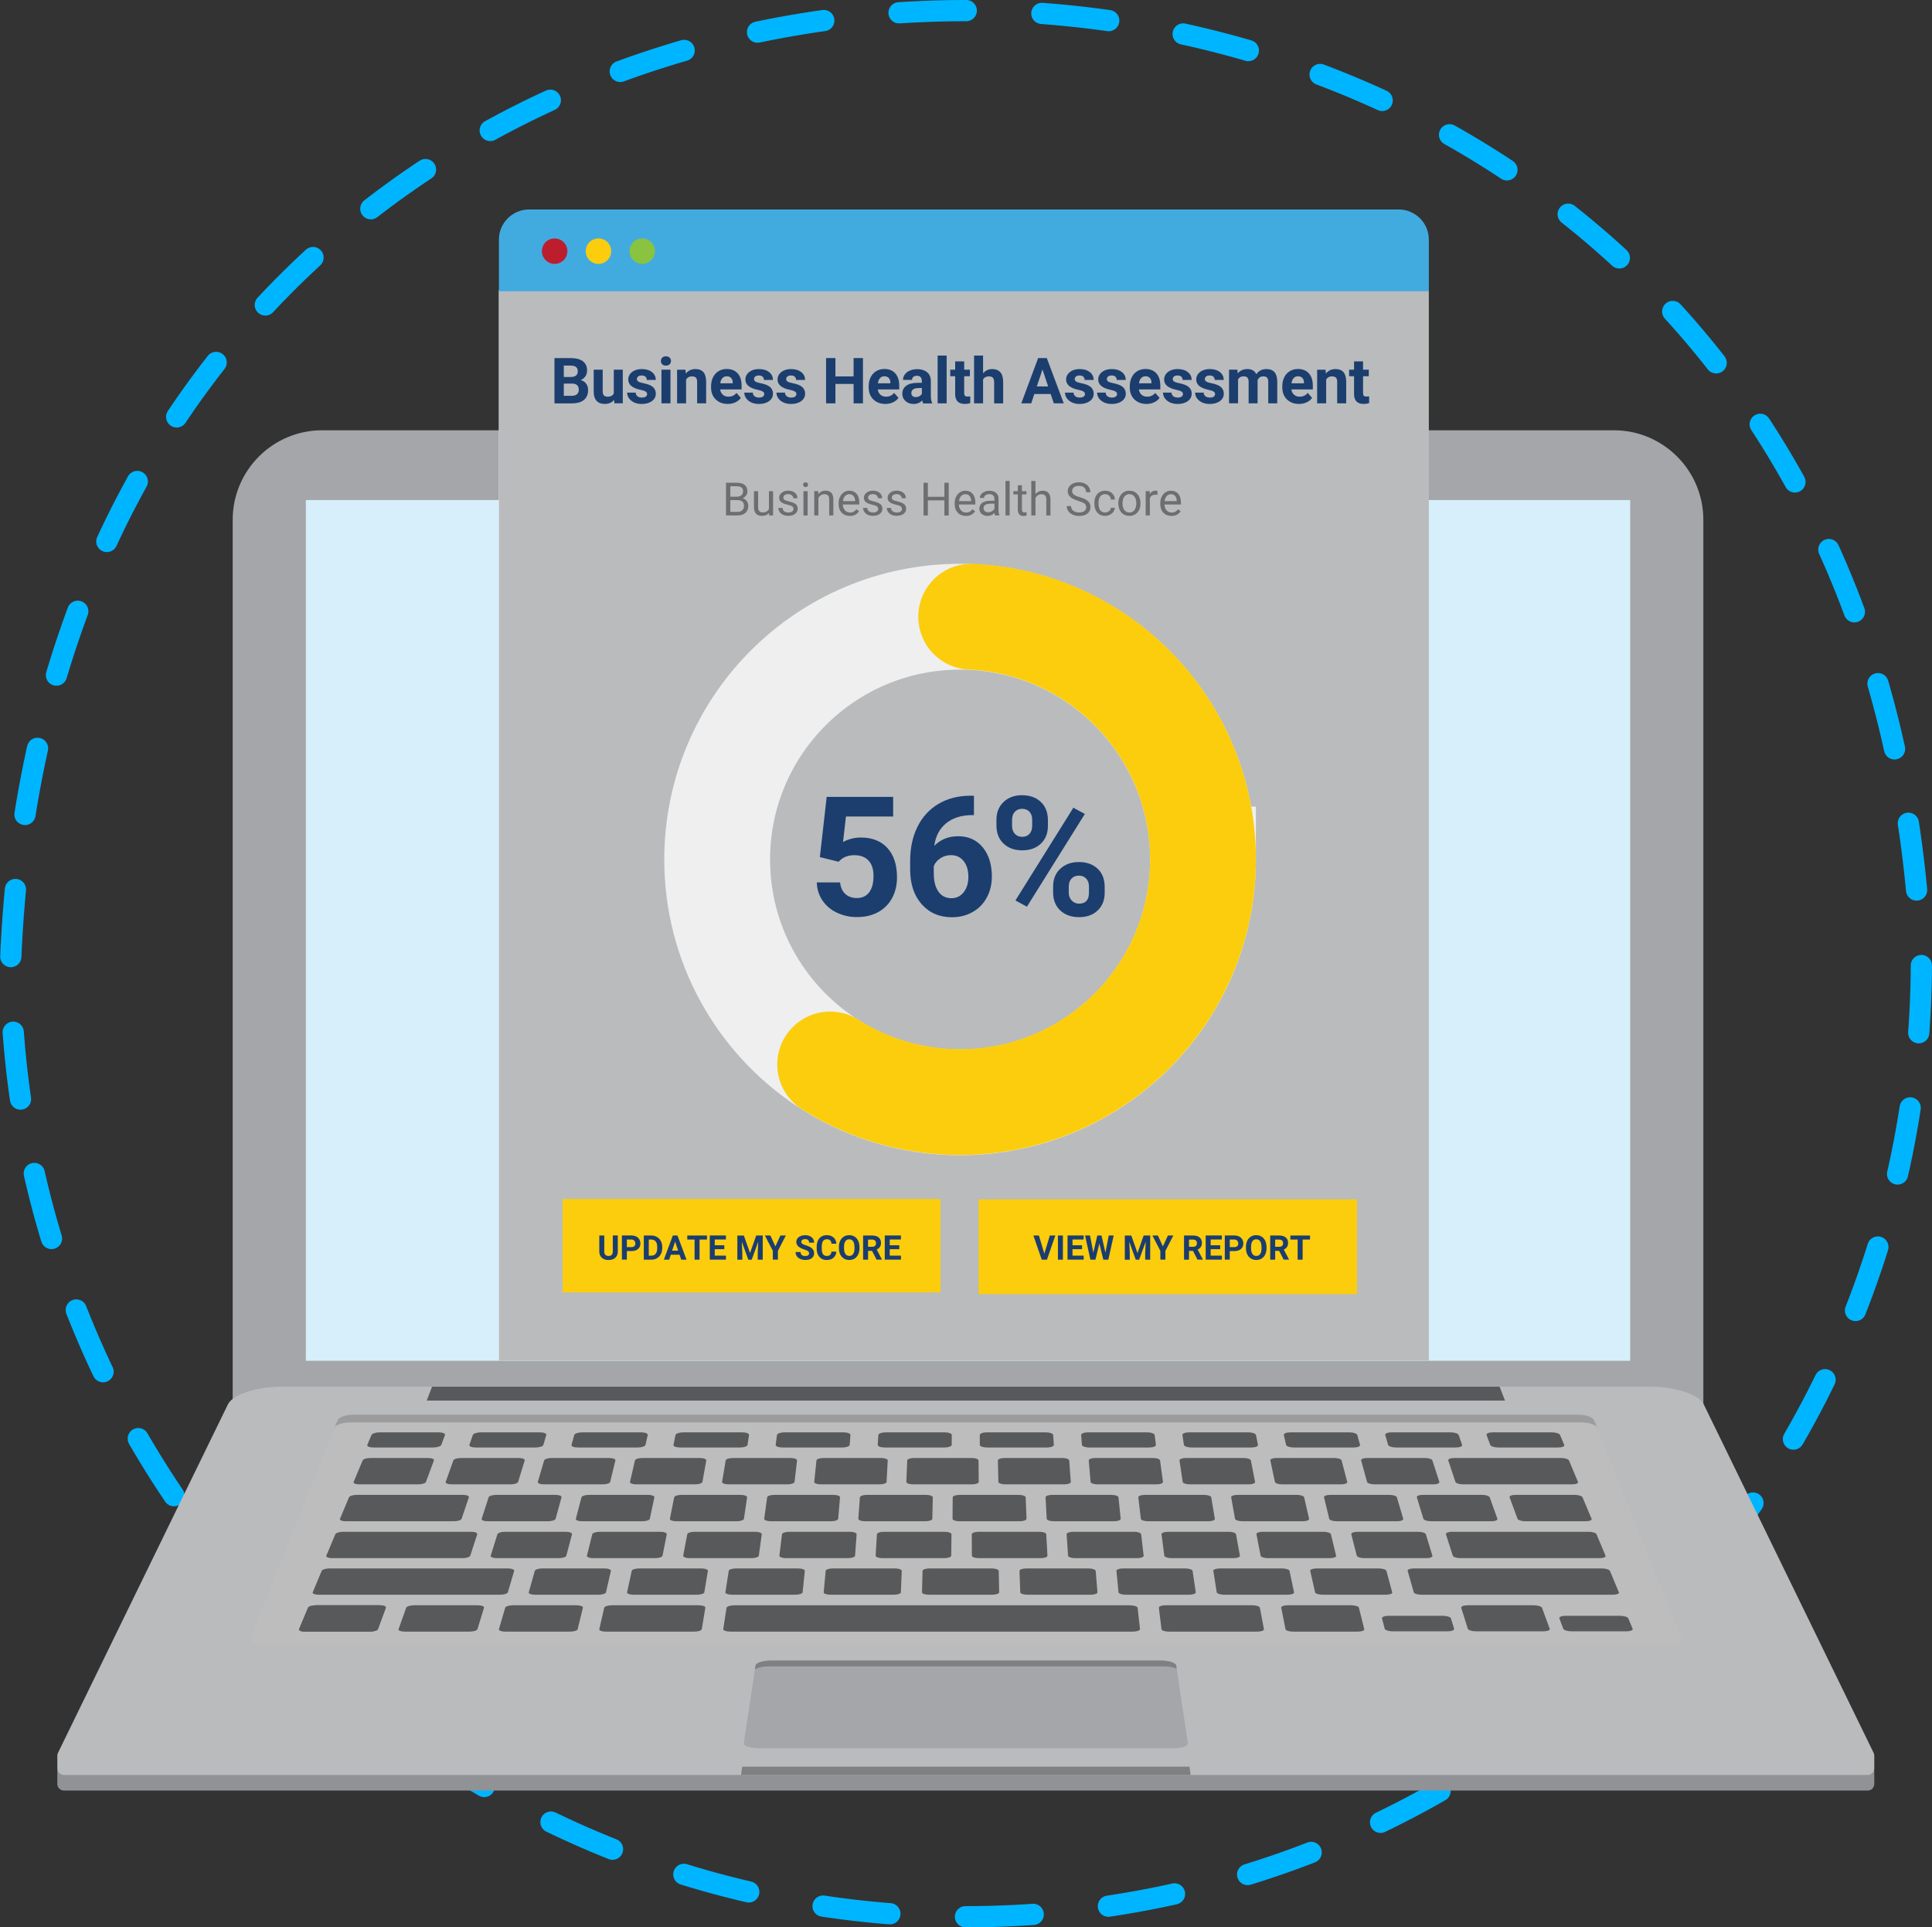 <svg xmlns="http://www.w3.org/2000/svg" xmlns:xlink="http://www.w3.org/1999/xlink" id="Layer_2" viewBox="0 0 455 453.81"><rect x="0" y="0" width="455" height="453.81" fill="#333333" stroke="none"/><defs><style>.cls-1,.cls-2,.cls-3,.cls-4,.cls-5{fill:none;}.cls-6{clip-path:url(#clippath);}.cls-7{fill:#fff;}.cls-8{fill:#fbcd0d;}.cls-9{fill:#9c9c9c;}.cls-10{fill:#89c33f;}.cls-11{fill:#909295;}.cls-12{fill:#bc1e2d;}.cls-13{fill:#b9bbbd;}.cls-14{fill:#d7effa;}.cls-15{fill:#a4a6a9;}.cls-16{fill:#bdbdbd;}.cls-17{fill:#41abe0;}.cls-18{fill:#1b3d6e;}.cls-19{fill:#1b3e6e;}.cls-20{fill:#6d6e70;}.cls-21{fill:#808082;}.cls-22{fill:#58595b;}.cls-2{clip-rule:evenodd;}.cls-23{clip-path:url(#clippath-1);}.cls-24{clip-path:url(#clippath-4);}.cls-25{clip-path:url(#clippath-3);}.cls-26{clip-path:url(#clippath-2);}.cls-27{clip-path:url(#clippath-7);}.cls-28{clip-path:url(#clippath-8);}.cls-29{clip-path:url(#clippath-6);}.cls-30{clip-path:url(#clippath-5);}.cls-31{clip-path:url(#clippath-9);}.cls-32{clip-path:url(#clippath-60);}.cls-33{clip-path:url(#clippath-69);}.cls-34{clip-path:url(#clippath-20);}.cls-35{clip-path:url(#clippath-21);}.cls-36{clip-path:url(#clippath-24);}.cls-37{clip-path:url(#clippath-23);}.cls-38{clip-path:url(#clippath-22);}.cls-39{clip-path:url(#clippath-25);}.cls-40{clip-path:url(#clippath-44);}.cls-41{clip-path:url(#clippath-45);}.cls-42{clip-path:url(#clippath-40);}.cls-43{clip-path:url(#clippath-42);}.cls-44{clip-path:url(#clippath-41);}.cls-45{clip-path:url(#clippath-47);}.cls-46{clip-path:url(#clippath-43);}.cls-47{clip-path:url(#clippath-46);}.cls-48{clip-path:url(#clippath-48);}.cls-49{clip-path:url(#clippath-49);}.cls-50{clip-path:url(#clippath-84);}.cls-51{clip-path:url(#clippath-88);}.cls-52{clip-path:url(#clippath-86);}.cls-53{clip-path:url(#clippath-81);}.cls-54{clip-path:url(#clippath-83);}.cls-55{clip-path:url(#clippath-85);}.cls-56{clip-path:url(#clippath-80);}.cls-57{clip-path:url(#clippath-87);}.cls-58{clip-path:url(#clippath-82);}.cls-59{clip-path:url(#clippath-98);}.cls-60{clip-path:url(#clippath-89);}.cls-61{clip-path:url(#clippath-27);}.cls-62{clip-path:url(#clippath-28);}.cls-63{clip-path:url(#clippath-26);}.cls-64{clip-path:url(#clippath-29);}.cls-65{clip-path:url(#clippath-34);}.cls-66{clip-path:url(#clippath-35);}.cls-67{clip-path:url(#clippath-36);}.cls-68{clip-path:url(#clippath-37);}.cls-69{clip-path:url(#clippath-39);}.cls-70{clip-path:url(#clippath-33);}.cls-71{clip-path:url(#clippath-32);}.cls-72{clip-path:url(#clippath-30);}.cls-73{clip-path:url(#clippath-38);}.cls-74{clip-path:url(#clippath-31);}.cls-75{clip-path:url(#clippath-95);}.cls-76{clip-path:url(#clippath-99);}.cls-77{clip-path:url(#clippath-93);}.cls-78{clip-path:url(#clippath-94);}.cls-79{clip-path:url(#clippath-91);}.cls-80{clip-path:url(#clippath-96);}.cls-81{clip-path:url(#clippath-90);}.cls-82{clip-path:url(#clippath-92);}.cls-83{clip-path:url(#clippath-97);}.cls-84{clip-path:url(#clippath-53);}.cls-85{clip-path:url(#clippath-54);}.cls-86{clip-path:url(#clippath-50);}.cls-87{clip-path:url(#clippath-51);}.cls-88{clip-path:url(#clippath-52);}.cls-89{clip-path:url(#clippath-55);}.cls-90{clip-path:url(#clippath-56);}.cls-91{clip-path:url(#clippath-57);}.cls-92{clip-path:url(#clippath-58);}.cls-93{clip-path:url(#clippath-79);}.cls-94{clip-path:url(#clippath-61);}.cls-95{clip-path:url(#clippath-64);}.cls-96{clip-path:url(#clippath-62);}.cls-97{clip-path:url(#clippath-68);}.cls-98{clip-path:url(#clippath-67);}.cls-99{clip-path:url(#clippath-73);}.cls-100{clip-path:url(#clippath-59);}.cls-101{clip-path:url(#clippath-65);}.cls-102{clip-path:url(#clippath-63);}.cls-103{clip-path:url(#clippath-66);}.cls-104{clip-path:url(#clippath-70);}.cls-105{clip-path:url(#clippath-75);}.cls-106{clip-path:url(#clippath-72);}.cls-107{clip-path:url(#clippath-78);}.cls-108{clip-path:url(#clippath-71);}.cls-109{clip-path:url(#clippath-77);}.cls-110{clip-path:url(#clippath-74);}.cls-111{clip-path:url(#clippath-76);}.cls-112{clip-path:url(#clippath-14);}.cls-113{clip-path:url(#clippath-13);}.cls-114{clip-path:url(#clippath-12);}.cls-115{clip-path:url(#clippath-10);}.cls-116{clip-path:url(#clippath-15);}.cls-117{clip-path:url(#clippath-17);}.cls-118{clip-path:url(#clippath-16);}.cls-119{clip-path:url(#clippath-19);}.cls-120{clip-path:url(#clippath-11);}.cls-121{clip-path:url(#clippath-18);}.cls-3{stroke:#00b5ff;stroke-dasharray:0 0 15.84 17.82;stroke-width:5px;}.cls-3,.cls-4{stroke-linecap:round;}.cls-3,.cls-4,.cls-5{stroke-miterlimit:10;}.cls-4{stroke:#fbcd0d;}.cls-4,.cls-5{stroke-width:24.92px;}.cls-5{stroke:#efeff0;}.cls-122{clip-path:url(#clippath-113);}.cls-123{clip-path:url(#clippath-112);}.cls-124{clip-path:url(#clippath-111);}.cls-125{clip-path:url(#clippath-110);}.cls-126{clip-path:url(#clippath-115);}.cls-127{clip-path:url(#clippath-114);}.cls-128{clip-path:url(#clippath-116);}.cls-129{clip-path:url(#clippath-117);}.cls-130{clip-path:url(#clippath-118);}.cls-131{clip-path:url(#clippath-119);}.cls-132{clip-path:url(#clippath-105);}.cls-133{clip-path:url(#clippath-100);}.cls-134{clip-path:url(#clippath-102);}.cls-135{clip-path:url(#clippath-103);}.cls-136{clip-path:url(#clippath-107);}.cls-137{clip-path:url(#clippath-109);}.cls-138{clip-path:url(#clippath-104);}.cls-139{clip-path:url(#clippath-101);}.cls-140{clip-path:url(#clippath-108);}.cls-141{clip-path:url(#clippath-106);}.cls-142{clip-path:url(#clippath-122);}.cls-143{clip-path:url(#clippath-126);}.cls-144{clip-path:url(#clippath-125);}.cls-145{clip-path:url(#clippath-120);}.cls-146{clip-path:url(#clippath-121);}.cls-147{clip-path:url(#clippath-123);}.cls-148{clip-path:url(#clippath-124);}.cls-149{clip-path:url(#clippath-127);}</style><clipPath id="clippath"><path class="cls-2" d="M401.15,331.81H54.8V122.4c0-11.64,9.44-21.09,21.08-21.09H380.06c11.64,0,21.09,9.45,21.09,21.09v209.41Z"></path></clipPath><clipPath id="clippath-1"><polygon class="cls-2" points="72.03 117.74 72.03 127.28 72.03 133.83 72.03 320.41 383.92 320.41 383.92 133.83 383.92 127.28 383.92 117.74 72.03 117.74"></polygon></clipPath><clipPath id="clippath-2"><path class="cls-2" d="M441.3,416.5h0v-.02s-.02,0-.02-.02l-40.08-82.2c-1.18-2.26-6.78-4.08-12.5-4.08H66.23c-5.73,0-11.32,1.82-12.51,4.08L13.63,416.46s0,.02-.01,.02v.02h0c-.07,.18-.12,.37-.12,.58v2.95c0,.86,.7,1.57,1.56,1.57H439.85c.87,0,1.56-.71,1.56-1.57v-2.95c0-.21-.05-.4-.11-.58"></path></clipPath><clipPath id="clippath-3"><path class="cls-2" d="M441.3,412.82h0s-.02-.02-.02-.04l-40.08-82.2c-1.18-2.25-6.78-4.08-12.5-4.08H66.23c-5.73,0-11.32,1.83-12.51,4.08L13.63,412.78s0,.02-.01,.02h0c-.07,.2-.12,.4-.12,.61v2.94c0,.86,.7,1.58,1.56,1.58H439.85c.87,0,1.56-.71,1.56-1.58v-2.94c0-.21-.05-.4-.11-.59"></path></clipPath><clipPath id="clippath-4"><path class="cls-2" d="M396.07,385.89c.31,.67-1.09,1.21-3.08,1.21H61.95c-2.01,0-3.39-.54-3.1-1.21l20.72-51.57c.3-.67,1.96-1.22,3.71-1.22H371.66c1.74,0,3.4,.55,3.7,1.22l20.72,51.57Z"></path></clipPath><clipPath id="clippath-5"><path class="cls-2" d="M371.66,333.1H83.28c-1.75,0-3.41,.55-3.71,1.22l-.8,1.82c.29-.67,1.96-1.22,3.72-1.22H372.44c1.74,0,3.42,.55,3.72,1.22l-.8-1.82c-.3-.67-1.96-1.22-3.7-1.22"></path></clipPath><clipPath id="clippath-6"><polygon class="cls-2" points="280.14 415.98 174.79 415.98 174.53 417.92 280.39 417.92 280.14 415.98"></polygon></clipPath><clipPath id="clippath-7"><path class="cls-2" d="M279.75,410.47c.09,.65-1.48,1.16-3.53,1.16h-97.49c-2.06,0-3.65-.51-3.56-1.16l2.76-18.32c.08-.65,1.72-1.16,3.66-1.16h91.77c1.93,0,3.55,.52,3.65,1.16l2.75,18.32Z"></path></clipPath><clipPath id="clippath-8"><polygon class="cls-2" points="354.43 329.77 100.5 329.77 101.75 326.51 353.17 326.51 354.43 329.77"></polygon></clipPath><clipPath id="clippath-9"><path class="cls-2" d="M108.71,357.61c-.1,.32-.91,.58-1.8,.58h-25.48c-.89,0-1.5-.26-1.36-.58l2.12-5.05c.14-.33,.95-.58,1.82-.58h25.02c.87,0,1.49,.25,1.39,.58l-1.71,5.05Z"></path></clipPath><clipPath id="clippath-10"><path class="cls-2" d="M110.75,366.3c-.1,.32-.93,.58-1.84,.58h-30.66c-.9,0-1.52-.26-1.4-.58l2.12-5.05c.13-.32,.96-.58,1.86-.58h30.12c.91,0,1.54,.26,1.44,.58l-1.64,5.05Z"></path></clipPath><clipPath id="clippath-11"><path class="cls-2" d="M119.58,374.93c-.08,.31-.92,.56-1.87,.56h-42.64c-.92,0-1.56-.25-1.43-.56l2.12-5.06c.13-.32,.98-.57,1.89-.57h41.92c.93,0,1.6,.26,1.52,.57l-1.49,5.06Z"></path></clipPath><clipPath id="clippath-12"><path class="cls-2" d="M378.12,366.3c.13,.32-.5,.58-1.43,.58h-32.71c-.9,0-1.74-.26-1.84-.58l-1.61-5.05c-.1-.32,.55-.58,1.45-.58h32.14c.91,0,1.74,.26,1.87,.58l2.12,5.05Z"></path></clipPath><clipPath id="clippath-13"><path class="cls-2" d="M381.26,374.93c.13,.31-.52,.56-1.46,.56h-45c-.93,0-1.75-.25-1.84-.56l-1.45-5.06c-.09-.32,.58-.57,1.48-.57h44.24c.92,0,1.78,.26,1.92,.57l2.11,5.06Z"></path></clipPath><clipPath id="clippath-14"><path class="cls-2" d="M321.3,383.61c.07,.32-.63,.57-1.58,.57h-15.13c-.96,0-1.77-.25-1.84-.57l-1.01-5.06c-.07-.32,.63-.58,1.57-.58h14.88c.94,0,1.77,.26,1.84,.58l1.27,5.06Z"></path></clipPath><clipPath id="clippath-15"><path class="cls-2" d="M88.99,383.61c-.12,.32-1,.57-1.95,.57h-15.13c-.95,0-1.61-.25-1.48-.57l2.12-5.06c.12-.32,.99-.58,1.92-.58h14.91c.93,0,1.6,.26,1.48,.58l-1.86,5.06Z"></path></clipPath><clipPath id="clippath-16"><path class="cls-2" d="M112.43,383.61c-.09,.32-.94,.57-1.9,.57h-15.14c-.96,0-1.63-.25-1.53-.57l1.8-5.06c.12-.32,.97-.58,1.92-.58h14.89c.94,0,1.62,.26,1.52,.58l-1.55,5.06Z"></path></clipPath><clipPath id="clippath-17"><path class="cls-2" d="M136.05,383.61c-.07,.32-.9,.57-1.86,.57h-15.13c-.96,0-1.65-.25-1.56-.57l1.48-5.06c.09-.32,.93-.58,1.87-.58h14.89c.93,0,1.62,.26,1.54,.58l-1.24,5.06Z"></path></clipPath><clipPath id="clippath-18"><path class="cls-2" d="M165.26,383.61c-.05,.32-.87,.57-1.81,.57h-20.71c-.97,0-1.67-.25-1.6-.57l1.16-5.06c.08-.32,.9-.58,1.85-.58h20.36c.94,0,1.66,.26,1.6,.58l-.84,5.06Z"></path></clipPath><clipPath id="clippath-19"><path class="cls-2" d="M268.48,383.58c.03,.33-.76,.6-1.76,.6h-94.68c-.99,0-1.76-.27-1.71-.6l.77-5c.05-.33,.89-.6,1.86-.6h93.11c.98,0,1.82,.27,1.85,.6l.56,5Z"></path></clipPath><clipPath id="clippath-20"><path class="cls-2" d="M297.67,383.61c.06,.32-.67,.57-1.61,.57h-20.73c-.94,0-1.75-.25-1.79-.57l-.62-5.06c-.04-.32,.69-.58,1.61-.58h20.38c.93,0,1.74,.26,1.8,.58l.96,5.06Z"></path></clipPath><clipPath id="clippath-21"><path class="cls-2" d="M100.32,348.93c-.12,.31-.93,.57-1.8,.57h-13.91c-.87,0-1.46-.26-1.33-.57l2.12-5.05c.13-.33,.93-.58,1.78-.58h13.66c.86,0,1.46,.25,1.35,.58l-1.88,5.05Z"></path></clipPath><clipPath id="clippath-22"><path class="cls-2" d="M122.01,348.93c-.1,.31-.89,.57-1.76,.57h-13.91c-.88,0-1.48-.26-1.38-.57l1.8-5.05c.12-.33,.89-.58,1.77-.58h13.65c.86,0,1.48,.25,1.39,.58l-1.55,5.05Z"></path></clipPath><clipPath id="clippath-23"><path class="cls-2" d="M143.71,348.93c-.08,.31-.86,.57-1.72,.57h-13.91c-.87,0-1.52-.26-1.42-.57l1.48-5.05c.09-.33,.88-.58,1.72-.58h13.65c.85,0,1.5,.25,1.42,.58l-1.23,5.05Z"></path></clipPath><clipPath id="clippath-24"><path class="cls-2" d="M165.42,348.93c-.06,.31-.82,.57-1.7,.57h-13.9c-.87,0-1.52-.26-1.45-.57l1.16-5.05c.07-.33,.84-.58,1.7-.58h13.64c.87,0,1.52,.25,1.46,.58l-.9,5.05Z"></path></clipPath><clipPath id="clippath-25"><path class="cls-2" d="M187.11,348.93c-.04,.31-.78,.57-1.65,.57h-13.9c-.88,0-1.55-.26-1.5-.57l.84-5.05c.05-.33,.79-.58,1.67-.58h13.64c.86,0,1.53,.25,1.5,.58l-.59,5.05Z"></path></clipPath><clipPath id="clippath-26"><path class="cls-2" d="M208.79,348.93c-.01,.31-.72,.57-1.6,.57h-13.91c-.87,0-1.56-.26-1.52-.57l.52-5.05c.04-.33,.77-.58,1.62-.58h13.65c.86,0,1.53,.25,1.52,.58l-.28,5.05Z"></path></clipPath><clipPath id="clippath-27"><path class="cls-2" d="M230.5,348.93c0,.31-.7,.57-1.59,.57h-13.89c-.88,0-1.59-.26-1.57-.57l.21-5.05c.01-.33,.71-.58,1.58-.58h13.65c.86,0,1.56,.25,1.56,.58l.05,5.05Z"></path></clipPath><clipPath id="clippath-28"><path class="cls-2" d="M252.19,348.93c.02,.31-.68,.57-1.55,.57h-13.91c-.87,0-1.59-.26-1.6-.57l-.12-5.05c0-.33,.69-.58,1.55-.58h13.65c.86,0,1.57,.25,1.6,.58l.37,5.05Z"></path></clipPath><clipPath id="clippath-29"><path class="cls-2" d="M273.88,348.93c.04,.31-.64,.57-1.5,.57h-13.9c-.87,0-1.61-.26-1.64-.57l-.43-5.05c-.02-.33,.65-.58,1.51-.58h13.65c.86,0,1.58,.25,1.63,.58l.69,5.05Z"></path></clipPath><clipPath id="clippath-30"><path class="cls-2" d="M295.58,348.93c.07,.31-.6,.57-1.47,.57h-13.9c-.88,0-1.63-.26-1.68-.57l-.75-5.05c-.04-.33,.62-.58,1.49-.58h13.64c.86,0,1.61,.25,1.68,.58l.99,5.05Z"></path></clipPath><clipPath id="clippath-31"><path class="cls-2" d="M317.28,348.93c.09,.31-.56,.57-1.43,.57h-13.91c-.87,0-1.62-.26-1.69-.57l-1.07-5.05c-.07-.33,.56-.58,1.41-.58h13.67c.85,0,1.61,.25,1.7,.58l1.32,5.05Z"></path></clipPath><clipPath id="clippath-32"><path class="cls-2" d="M338.97,348.93c.1,.31-.51,.57-1.38,.57h-13.91c-.88,0-1.65-.26-1.73-.57l-1.39-5.05c-.08-.33,.53-.58,1.4-.58h13.66c.85,0,1.63,.25,1.72,.58l1.64,5.05Z"></path></clipPath><clipPath id="clippath-33"><path class="cls-2" d="M371.63,348.93c.13,.31-.48,.57-1.36,.57h-25.72c-.88,0-1.67-.26-1.78-.57l-1.69-5.05c-.11-.33,.5-.58,1.36-.58h25.26c.86,0,1.67,.25,1.81,.58l2.12,5.05Z"></path></clipPath><clipPath id="clippath-34"><path class="cls-2" d="M342.44,383.51c.11,.33-.63,.6-1.62,.6h-12.76c-.99,0-1.87-.27-1.95-.6l-.64-2.46c-.09-.34,.64-.6,1.62-.6h12.64c.98,0,1.86,.26,1.97,.6l.76,2.46Z"></path></clipPath><clipPath id="clippath-35"><path class="cls-2" d="M361.16,377.97h-15.44c-.98,0-1.69,.27-1.59,.6l.78,2.47,.66,2.11,.12,.36c.1,.33,1,.6,2,.6h15.7c.99,0,1.71-.27,1.58-.6l-.13-.36-.78-2.11-.9-2.47c-.12-.33-1.02-.6-2.01-.6"></path></clipPath><clipPath id="clippath-36"><path class="cls-2" d="M384.5,383.51c.14,.33-.54,.6-1.55,.6h-12.75c-1.01,0-1.9-.27-2.04-.6l-.92-2.46c-.13-.34,.57-.6,1.56-.6h12.63c.99,0,1.9,.26,2.04,.6l1.03,2.46Z"></path></clipPath><clipPath id="clippath-37"><path class="cls-2" d="M88.99,383.61c-.12,.32-1,.57-1.95,.57h-15.13c-.95,0-1.61-.25-1.48-.57l2.12-5.06c.12-.32,.99-.58,1.92-.58h14.91c.93,0,1.6,.26,1.48,.58l-1.86,5.06Z"></path></clipPath><clipPath id="clippath-38"><path class="cls-2" d="M142.72,374.93c-.09,.31-.89,.56-1.82,.56h-14.85c-.93,0-1.61-.25-1.53-.56l1.43-5.06c.08-.32,.89-.57,1.81-.57h14.59c.91,0,1.6,.26,1.52,.57l-1.16,5.06Z"></path></clipPath><clipPath id="clippath-39"><path class="cls-2" d="M165.87,374.93c-.05,.31-.86,.56-1.79,.56h-14.84c-.93,0-1.63-.25-1.56-.56l1.1-5.06c.07-.32,.87-.57,1.79-.57h14.58c.91,0,1.62,.26,1.57,.57l-.85,5.06Z"></path></clipPath><clipPath id="clippath-40"><path class="cls-2" d="M189.02,374.93c-.03,.31-.82,.56-1.76,.56h-14.82c-.92,0-1.65-.25-1.6-.56l.78-5.06c.04-.32,.83-.57,1.75-.57h14.57c.93,0,1.64,.26,1.6,.57l-.52,5.06Z"></path></clipPath><clipPath id="clippath-41"><path class="cls-2" d="M212.17,374.93c0,.31-.79,.56-1.71,.56h-14.83c-.95,0-1.66-.25-1.64-.56l.46-5.06c.04-.32,.78-.57,1.71-.57h14.58c.9,0,1.65,.26,1.63,.57l-.21,5.06Z"></path></clipPath><clipPath id="clippath-42"><path class="cls-2" d="M235.3,374.93c.02,.31-.73,.56-1.67,.56h-14.82c-.94,0-1.68-.25-1.68-.56l.14-5.06c.01-.32,.76-.57,1.69-.57h14.57c.93,0,1.67,.26,1.68,.57l.1,5.06Z"></path></clipPath><clipPath id="clippath-43"><path class="cls-2" d="M258.46,374.93c.02,.31-.72,.56-1.66,.56h-14.81c-.94,0-1.69-.25-1.71-.56l-.18-5.06c-.01-.32,.72-.57,1.63-.57h14.58c.92,0,1.69,.26,1.73,.57l.42,5.06Z"></path></clipPath><clipPath id="clippath-44"><path class="cls-2" d="M281.61,374.93c.04,.31-.68,.56-1.62,.56h-14.82c-.93,0-1.72-.25-1.75-.56l-.49-5.06c-.04-.32,.68-.57,1.6-.57h14.57c.92,0,1.71,.26,1.76,.57l.75,5.06Z"></path></clipPath><clipPath id="clippath-45"><path class="cls-2" d="M304.76,374.93c.06,.31-.65,.56-1.59,.56h-14.82c-.93,0-1.73-.25-1.8-.56l-.8-5.06c-.06-.32,.66-.57,1.57-.57h14.58c.91,0,1.73,.26,1.79,.57l1.07,5.06Z"></path></clipPath><clipPath id="clippath-46"><path class="cls-2" d="M327.89,374.93c.09,.31-.59,.56-1.54,.56h-14.81c-.94,0-1.77-.25-1.83-.56l-1.14-5.06c-.08-.32,.62-.57,1.53-.57h14.58c.92,0,1.75,.26,1.83,.57l1.37,5.06Z"></path></clipPath><clipPath id="clippath-47"><path class="cls-2" d="M103.94,340.2c-.13,.35-.99,.62-1.91,.62h-14.11c-.93,0-1.56-.27-1.41-.62l.97-2.31c.14-.35,.99-.63,1.91-.63h13.95c.93,0,1.57,.28,1.45,.63l-.85,2.31Z"></path></clipPath><clipPath id="clippath-48"><path class="cls-2" d="M127.98,340.2c-.1,.35-.94,.62-1.87,.62h-14.1c-.94,0-1.58-.27-1.47-.62l.81-2.31c.12-.35,.96-.63,1.87-.63h13.95c.94,0,1.59,.28,1.48,.63l-.68,2.31Z"></path></clipPath><clipPath id="clippath-49"><path class="cls-2" d="M152.01,340.2c-.07,.35-.88,.62-1.8,.62h-14.12c-.93,0-1.59-.27-1.5-.62l.65-2.31c.09-.35,.91-.63,1.83-.63h13.96c.91,0,1.58,.28,1.51,.63l-.52,2.31Z"></path></clipPath><clipPath id="clippath-50"><path class="cls-2" d="M176.06,340.2c-.06,.35-.85,.62-1.78,.62h-14.13c-.91,0-1.61-.27-1.54-.62l.47-2.31c.07-.35,.88-.63,1.79-.63h13.96c.92,0,1.62,.28,1.57,.63l-.35,2.31Z"></path></clipPath><clipPath id="clippath-51"><path class="cls-2" d="M200.1,340.2c-.02,.35-.81,.62-1.72,.62h-14.11c-.94,0-1.64-.27-1.59-.62l.3-2.31c.05-.35,.82-.63,1.75-.63h13.96c.9,0,1.63,.28,1.6,.63l-.19,2.31Z"></path></clipPath><clipPath id="clippath-52"><path class="cls-2" d="M224.13,340.2c0,.35-.76,.62-1.7,.62h-14.09c-.91,0-1.65-.27-1.63-.62l.15-2.31c.02-.35,.77-.63,1.69-.63h13.94c.93,0,1.67,.28,1.66,.63l-.02,2.31Z"></path></clipPath><clipPath id="clippath-53"><path class="cls-2" d="M248.19,340.2c.02,.35-.72,.62-1.64,.62h-14.11c-.93,0-1.69-.27-1.69-.62v-2.31c-.02-.35,.71-.63,1.63-.63h13.96c.91,0,1.68,.28,1.69,.63l.15,2.31Z"></path></clipPath><clipPath id="clippath-54"><path class="cls-2" d="M272.22,340.2c.05,.35-.67,.62-1.6,.62h-14.1c-.92,0-1.69-.27-1.72-.62l-.18-2.31c-.03-.35,.69-.63,1.59-.63h13.97c.92,0,1.71,.28,1.75,.63l.3,2.31Z"></path></clipPath><clipPath id="clippath-55"><path class="cls-2" d="M296.26,340.2c.07,.35-.63,.62-1.55,.62h-14.1c-.95,0-1.74-.27-1.79-.62l-.35-2.31c-.05-.35,.65-.63,1.57-.63h13.96c.91,0,1.71,.28,1.79,.63l.47,2.31Z"></path></clipPath><clipPath id="clippath-56"><path class="cls-2" d="M320.3,340.2c.1,.35-.58,.62-1.51,.62h-14.09c-.94,0-1.75-.27-1.82-.62l-.53-2.31c-.07-.35,.61-.63,1.52-.63h13.96c.91,0,1.74,.28,1.83,.63l.64,2.31Z"></path></clipPath><clipPath id="clippath-57"><path class="cls-2" d="M344.34,340.2c.12,.35-.53,.62-1.46,.62h-14.11c-.92,0-1.77-.27-1.86-.62l-.68-2.31c-.1-.35,.56-.63,1.47-.63h13.95c.92,0,1.76,.28,1.88,.63l.8,2.31Z"></path></clipPath><clipPath id="clippath-58"><path class="cls-2" d="M368.39,340.2c.15,.35-.5,.62-1.42,.62h-14.11c-.93,0-1.78-.27-1.91-.62l-.85-2.31c-.12-.35,.5-.63,1.43-.63h13.96c.92,0,1.78,.28,1.92,.63l.97,2.31Z"></path></clipPath><clipPath id="clippath-59"><path class="cls-2" d="M130.84,357.61c-.07,.32-.88,.58-1.77,.58h-14.2c-.9,0-1.54-.26-1.43-.58l1.63-5.05c.1-.33,.9-.58,1.79-.58h13.96c.87,0,1.52,.25,1.42,.58l-1.39,5.05Z"></path></clipPath><clipPath id="clippath-60"><path class="cls-2" d="M153.05,357.61c-.08,.32-.86,.58-1.76,.58h-14.21c-.9,0-1.55-.26-1.46-.58l1.32-5.05c.07-.33,.85-.58,1.73-.58h13.96c.89,0,1.55,.25,1.48,.58l-1.07,5.05Z"></path></clipPath><clipPath id="clippath-61"><path class="cls-2" d="M175.21,357.61c-.05,.32-.81,.58-1.71,.58h-14.22c-.9,0-1.57-.26-1.51-.58l1-5.05c.06-.33,.82-.58,1.71-.58h13.96c.87,0,1.55,.25,1.51,.58l-.75,5.05Z"></path></clipPath><clipPath id="clippath-62"><path class="cls-2" d="M197.39,357.61c-.03,.32-.77,.58-1.66,.58h-14.2c-.9,0-1.59-.26-1.55-.58l.69-5.05c.03-.33,.78-.58,1.67-.58h13.95c.87,0,1.57,.25,1.54,.58l-.43,5.05Z"></path></clipPath><clipPath id="clippath-63"><path class="cls-2" d="M219.57,357.61c0,.32-.74,.58-1.64,.58h-14.21c-.88,0-1.6-.26-1.58-.58l.37-5.05c.02-.33,.76-.58,1.63-.58h13.95c.89,0,1.59,.25,1.59,.58l-.11,5.05Z"></path></clipPath><clipPath id="clippath-64"><path class="cls-2" d="M241.75,357.61c0,.32-.7,.58-1.59,.58h-14.2c-.9,0-1.63-.26-1.63-.58l.04-5.05c0-.33,.74-.58,1.61-.58h13.96c.88,0,1.59,.25,1.61,.58l.21,5.05Z"></path></clipPath><clipPath id="clippath-65"><path class="cls-2" d="M263.93,357.61c.03,.32-.67,.58-1.56,.58h-14.21c-.88,0-1.64-.26-1.65-.58l-.27-5.05c-.02-.33,.68-.58,1.56-.58h13.95c.88,0,1.63,.25,1.66,.58l.52,5.05Z"></path></clipPath><clipPath id="clippath-66"><path class="cls-2" d="M286.11,357.61c.05,.32-.63,.58-1.54,.58h-14.2c-.91,0-1.66-.26-1.69-.58l-.6-5.05c-.03-.33,.65-.58,1.54-.58h13.93c.91,0,1.66,.25,1.71,.58l.84,5.05Z"></path></clipPath><clipPath id="clippath-67"><path class="cls-2" d="M308.29,357.61c.08,.32-.6,.58-1.49,.58h-14.2c-.91,0-1.69-.26-1.74-.58l-.91-5.05c-.06-.33,.61-.58,1.5-.58h13.97c.87,0,1.65,.25,1.72,.58l1.16,5.05Z"></path></clipPath><clipPath id="clippath-68"><path class="cls-2" d="M330.47,357.61c.08,.32-.55,.58-1.46,.58h-14.2c-.9,0-1.69-.26-1.76-.58l-1.23-5.05c-.08-.33,.57-.58,1.45-.58h13.95c.9,0,1.67,.25,1.76,.58l1.49,5.05Z"></path></clipPath><clipPath id="clippath-69"><path class="cls-2" d="M352.65,357.61c.1,.32-.53,.58-1.43,.58h-14.2c-.9,0-1.7-.26-1.8-.58l-1.54-5.05c-.11-.33,.52-.58,1.41-.58h13.95c.88,0,1.68,.25,1.8,.58l1.81,5.05Z"></path></clipPath><clipPath id="clippath-70"><path class="cls-2" d="M374.84,357.61c.13,.32-.5,.58-1.39,.58h-14.21c-.9,0-1.73-.26-1.85-.58l-1.87-5.05c-.12-.33,.51-.58,1.39-.58h13.96c.88,0,1.71,.25,1.83,.58l2.13,5.05Z"></path></clipPath><clipPath id="clippath-71"><path class="cls-2" d="M133.38,366.3c-.08,.32-.9,.58-1.82,.58h-14.51c-.92,0-1.58-.26-1.48-.58l1.57-5.05c.1-.32,.91-.58,1.82-.58h14.26c.89,0,1.57,.26,1.49,.58l-1.33,5.05Z"></path></clipPath><clipPath id="clippath-72"><path class="cls-2" d="M156.04,366.3c-.07,.32-.85,.58-1.77,.58h-14.52c-.93,0-1.6-.26-1.52-.58l1.25-5.05c.08-.32,.88-.58,1.78-.58h14.27c.9,0,1.56,.26,1.5,.58l-1,5.05Z"></path></clipPath><clipPath id="clippath-73"><path class="cls-2" d="M178.71,366.3c-.05,.32-.83,.58-1.74,.58h-14.52c-.91,0-1.61-.26-1.55-.58l.95-5.05c.05-.32,.83-.58,1.72-.58h14.27c.9,0,1.59,.26,1.56,.58l-.69,5.05Z"></path></clipPath><clipPath id="clippath-74"><path class="cls-2" d="M201.37,366.3c-.02,.32-.79,.58-1.7,.58h-14.53c-.92,0-1.62-.26-1.59-.58l.62-5.05c.04-.32,.8-.58,1.71-.58h14.27c.91,0,1.61,.26,1.59,.58l-.37,5.05Z"></path></clipPath><clipPath id="clippath-75"><path class="cls-2" d="M224.02,366.3c0,.32-.75,.58-1.66,.58h-14.52c-.91,0-1.64-.26-1.62-.58l.3-5.05c.02-.32,.76-.58,1.66-.58h14.26c.9,0,1.64,.26,1.64,.58l-.06,5.05Z"></path></clipPath><clipPath id="clippath-76"><path class="cls-2" d="M246.69,366.3c.02,.32-.72,.58-1.63,.58h-14.52c-.92,0-1.66-.26-1.66-.58l-.02-5.05c0-.32,.71-.58,1.61-.58h14.29c.89,0,1.63,.26,1.64,.58l.28,5.05Z"></path></clipPath><clipPath id="clippath-77"><path class="cls-2" d="M269.35,366.3c.03,.32-.67,.58-1.59,.58h-14.52c-.92,0-1.7-.26-1.7-.58l-.35-5.05c-.02-.32,.71-.58,1.6-.58h14.26c.91,0,1.66,.26,1.7,.58l.59,5.05Z"></path></clipPath><clipPath id="clippath-78"><path class="cls-2" d="M292.01,366.3c.04,.32-.64,.58-1.55,.58h-14.52c-.92,0-1.69-.26-1.74-.58l-.65-5.05c-.04-.32,.65-.58,1.55-.58h14.27c.89,0,1.66,.26,1.72,.58l.92,5.05Z"></path></clipPath><clipPath id="clippath-79"><path class="cls-2" d="M314.67,366.3c.08,.32-.6,.58-1.52,.58h-14.52c-.91,0-1.69-.26-1.75-.58l-.98-5.05c-.06-.32,.61-.58,1.5-.58h14.27c.9,0,1.69,.26,1.77,.58l1.22,5.05Z"></path></clipPath><clipPath id="clippath-80"><path class="cls-2" d="M337.34,366.3c.1,.32-.55,.58-1.48,.58h-14.51c-.93,0-1.74-.26-1.82-.58l-1.29-5.05c-.08-.32,.58-.58,1.49-.58h14.26c.91,0,1.71,.26,1.81,.58l1.54,5.05Z"></path></clipPath><clipPath id="clippath-81"><path class="cls-2" d="M181.18,392.36h92.82c1.31,0,2.45,.22,3.11,.57l-.11-.78c-.1-.65-1.72-1.16-3.65-1.16h-91.76c-1.93,0-3.57,.52-3.66,1.16l-.15,.95c.57-.44,1.89-.75,3.39-.75"></path></clipPath><clipPath id="clippath-82"><rect class="cls-1" x="117.5" y="68.31" width="218" height="252"></rect></clipPath><clipPath id="clippath-83"><path class="cls-2" d="M118.25,319.56h217.5V69.06H118.25v250.5Zm-.75,.75h219V68.31H117.5v252Z"></path></clipPath><clipPath id="clippath-84"><path class="cls-2" d="M336.5,68.58H117.5v-12.15c0-3.93,3.19-7.11,7.12-7.11h204.76c3.93,0,7.12,3.18,7.12,7.11v12.15Z"></path></clipPath><clipPath id="clippath-85"><rect class="cls-1" x="117.5" y="49.31" width="219" height="19.27"></rect></clipPath><clipPath id="clippath-86"><path class="cls-2" d="M133.62,59.14c0,1.66-1.35,3-3,3s-3-1.34-3-3,1.35-3,3-3,3,1.34,3,3"></path></clipPath><clipPath id="clippath-87"><path class="cls-2" d="M143.94,59.14c0,1.66-1.35,3-3,3s-3-1.34-3-3,1.35-3,3-3,3,1.34,3,3"></path></clipPath><clipPath id="clippath-88"><path class="cls-2" d="M154.25,59.14c0,1.66-1.35,3-3,3s-3-1.34-3-3,1.35-3,3-3,3,1.34,3,3"></path></clipPath><clipPath id="clippath-89"><path class="cls-2" d="M170.98,121.37v-7.7h2.52c.84,0,1.46,.17,1.89,.52,.42,.35,.63,.86,.63,1.53,0,.36-.1,.68-.31,.95-.21,.28-.48,.49-.84,.64,.42,.12,.75,.34,.99,.66,.24,.33,.36,.71,.36,1.17,0,.69-.22,1.23-.67,1.63-.45,.4-1.08,.59-1.9,.59h-2.67Zm1.02-4.42h1.53c.44,0,.8-.11,1.07-.33,.27-.22,.4-.52,.4-.91,0-.42-.12-.73-.37-.93-.25-.19-.62-.29-1.13-.29h-1.5v2.45Zm0,.81v2.77h1.68c.47,0,.85-.12,1.12-.37,.27-.24,.41-.58,.41-1.01,0-.93-.5-1.39-1.51-1.39h-1.69Z"></path></clipPath><clipPath id="clippath-90"><rect class="cls-1" x="112.03" y="49.31" width="219" height="271"></rect></clipPath><clipPath id="clippath-91"><path class="cls-2" d="M181.11,120.8c-.38,.45-.94,.67-1.68,.67-.61,0-1.08-.18-1.39-.53-.32-.35-.48-.88-.48-1.57v-3.72h.98v3.7c0,.87,.35,1.3,1.06,1.3,.75,0,1.25-.28,1.49-.84v-4.16h.98v5.72h-.93l-.02-.57Z"></path></clipPath><clipPath id="clippath-92"><rect class="cls-1" x="112.03" y="49.31" width="219" height="271"></rect></clipPath><clipPath id="clippath-93"><path class="cls-2" d="M186.88,119.85c0-.26-.1-.47-.3-.62-.2-.15-.55-.27-1.04-.38-.5-.11-.89-.23-1.18-.38-.29-.15-.51-.32-.65-.53-.14-.2-.21-.45-.21-.73,0-.47,.2-.87,.6-1.19,.4-.32,.9-.49,1.52-.49,.65,0,1.18,.17,1.58,.5,.4,.34,.61,.76,.61,1.29h-.98c0-.27-.11-.5-.34-.69-.23-.19-.51-.29-.86-.29s-.64,.08-.84,.23c-.2,.16-.3,.36-.3,.61,0,.24,.09,.41,.28,.53,.19,.12,.52,.23,1.01,.34,.49,.11,.88,.24,1.19,.39,.3,.15,.53,.33,.67,.55,.15,.21,.22,.47,.22,.78,0,.51-.2,.92-.61,1.23-.41,.31-.94,.46-1.59,.46-.46,0-.86-.08-1.22-.24-.35-.16-.63-.39-.83-.68-.2-.29-.3-.61-.3-.94h.98c.02,.33,.15,.59,.39,.78,.25,.19,.57,.29,.97,.29,.37,0,.67-.07,.89-.22,.22-.15,.34-.35,.34-.6"></path></clipPath><clipPath id="clippath-94"><rect class="cls-1" x="112.03" y="49.31" width="219" height="271"></rect></clipPath><clipPath id="clippath-95"><path class="cls-2" d="M189.14,114.13c0-.16,.05-.29,.15-.4,.1-.11,.24-.16,.43-.16s.34,.05,.43,.16c.1,.11,.15,.24,.15,.4s-.05,.29-.15,.4c-.1,.11-.24,.16-.43,.16s-.33-.05-.43-.16c-.1-.11-.15-.24-.15-.4Zm.08,7.24h.98v-5.72h-.98v5.72Z"></path></clipPath><clipPath id="clippath-96"><rect class="cls-1" x="112.03" y="49.31" width="219" height="271"></rect></clipPath><clipPath id="clippath-97"><path class="cls-2" d="M192.69,115.64l.03,.72c.44-.55,1.01-.83,1.71-.83,1.21,0,1.82,.68,1.83,2.05v3.78h-.98v-3.79c0-.41-.1-.72-.28-.91-.19-.2-.47-.3-.86-.3-.32,0-.6,.08-.84,.25-.24,.17-.43,.39-.56,.67v4.08h-.98v-5.72h.93Z"></path></clipPath><clipPath id="clippath-98"><rect class="cls-1" x="112.03" y="49.31" width="219" height="271"></rect></clipPath><clipPath id="clippath-99"><path class="cls-2" d="M200.12,121.47c-.78,0-1.41-.25-1.89-.76-.49-.51-.73-1.19-.73-2.04v-.18c0-.57,.11-1.07,.33-1.52,.22-.45,.52-.8,.91-1.05,.39-.25,.81-.38,1.27-.38,.74,0,1.32,.25,1.74,.74,.41,.49,.62,1.19,.62,2.1v.41h-3.88c.01,.56,.18,1.02,.5,1.37,.32,.35,.72,.52,1.2,.52,.35,0,.64-.07,.88-.21,.24-.14,.45-.33,.63-.56l.6,.47c-.48,.74-1.2,1.11-2.16,1.11m-.12-5.13c-.4,0-.73,.14-1,.43-.27,.29-.43,.69-.5,1.21h2.87v-.07c-.03-.5-.16-.88-.4-1.16-.24-.27-.56-.41-.97-.41"></path></clipPath><clipPath id="clippath-100"><rect class="cls-1" x="112.03" y="49.31" width="219" height="271"></rect></clipPath><clipPath id="clippath-101"><path class="cls-2" d="M206.82,119.85c0-.26-.1-.47-.3-.62-.2-.15-.55-.27-1.04-.38-.5-.11-.89-.23-1.18-.38-.29-.15-.51-.32-.64-.53-.14-.2-.21-.45-.21-.73,0-.47,.2-.87,.6-1.19,.4-.32,.9-.49,1.52-.49,.65,0,1.18,.17,1.58,.5,.4,.34,.61,.76,.61,1.29h-.98c0-.27-.11-.5-.34-.69-.23-.19-.51-.29-.86-.29s-.64,.08-.84,.23c-.2,.16-.3,.36-.3,.61,0,.24,.09,.41,.28,.53,.19,.12,.53,.23,1.01,.34,.49,.11,.88,.24,1.19,.39,.3,.15,.53,.33,.67,.55,.15,.21,.22,.47,.22,.78,0,.51-.2,.92-.61,1.23-.41,.31-.94,.46-1.59,.46-.46,0-.86-.08-1.22-.24-.35-.16-.63-.39-.83-.68-.2-.29-.3-.61-.3-.94h.98c.02,.33,.15,.59,.39,.78,.25,.19,.57,.29,.97,.29,.37,0,.67-.07,.89-.22,.22-.15,.34-.35,.34-.6"></path></clipPath><clipPath id="clippath-102"><rect class="cls-1" x="112.03" y="49.31" width="219" height="271"></rect></clipPath><clipPath id="clippath-103"><path class="cls-2" d="M212.41,119.85c0-.26-.1-.47-.3-.62-.2-.15-.55-.27-1.04-.38-.5-.11-.89-.23-1.18-.38-.29-.15-.51-.32-.64-.53-.14-.2-.21-.45-.21-.73,0-.47,.2-.87,.6-1.19,.4-.32,.9-.49,1.52-.49,.65,0,1.18,.17,1.58,.5,.4,.34,.61,.76,.61,1.29h-.98c0-.27-.11-.5-.34-.69-.23-.19-.51-.29-.86-.29s-.64,.08-.84,.23c-.2,.16-.3,.36-.3,.61,0,.24,.09,.41,.28,.53,.19,.12,.53,.23,1.01,.34,.49,.11,.88,.24,1.19,.39,.3,.15,.53,.33,.67,.55,.15,.21,.22,.47,.22,.78,0,.51-.2,.92-.61,1.23-.41,.31-.94,.46-1.59,.46-.46,0-.86-.08-1.22-.24-.35-.16-.63-.39-.83-.68-.2-.29-.3-.61-.3-.94h.98c.02,.33,.15,.59,.39,.78,.25,.19,.57,.29,.97,.29,.37,0,.67-.07,.89-.22,.22-.15,.34-.35,.34-.6"></path></clipPath><clipPath id="clippath-104"><rect class="cls-1" x="112.03" y="49.31" width="219" height="271"></rect></clipPath><clipPath id="clippath-105"><polygon class="cls-2" points="223.43 121.37 222.41 121.37 222.41 117.81 218.52 117.81 218.52 121.37 217.5 121.37 217.5 113.67 218.52 113.67 218.52 116.98 222.41 116.98 222.41 113.67 223.43 113.67 223.43 121.37"></polygon></clipPath><clipPath id="clippath-106"><rect class="cls-1" x="112.03" y="49.31" width="219" height="271"></rect></clipPath><clipPath id="clippath-107"><path class="cls-2" d="M227.45,121.47c-.78,0-1.41-.25-1.89-.76-.49-.51-.73-1.19-.73-2.04v-.18c0-.57,.11-1.07,.33-1.52,.22-.45,.52-.8,.91-1.05,.39-.25,.81-.38,1.27-.38,.74,0,1.32,.25,1.74,.74,.41,.49,.62,1.19,.62,2.1v.41h-3.88c.01,.56,.18,1.02,.5,1.37,.32,.35,.72,.52,1.2,.52,.35,0,.64-.07,.88-.21,.24-.14,.45-.33,.63-.56l.6,.47c-.48,.74-1.2,1.11-2.16,1.11m-.12-5.13c-.4,0-.73,.14-1,.43-.27,.29-.43,.69-.5,1.21h2.87v-.07c-.03-.5-.16-.88-.4-1.16-.24-.27-.56-.41-.97-.41"></path></clipPath><clipPath id="clippath-108"><rect class="cls-1" x="112.03" y="49.31" width="219" height="271"></rect></clipPath><clipPath id="clippath-109"><path class="cls-2" d="M234.35,121.37c-.06-.11-.1-.31-.14-.6-.46,.47-1,.71-1.63,.71-.56,0-1.03-.16-1.39-.48-.36-.32-.54-.72-.54-1.21,0-.6,.23-1.06,.68-1.39,.45-.33,1.09-.49,1.91-.49h.95v-.45c0-.34-.1-.61-.31-.82-.21-.2-.51-.3-.91-.3-.35,0-.64,.09-.88,.26-.24,.18-.35,.39-.35,.64h-.99c0-.29,.1-.56,.3-.83,.2-.27,.48-.48,.83-.63,.35-.15,.73-.23,1.15-.23,.66,0,1.18,.17,1.55,.49,.37,.33,.57,.78,.58,1.36v2.63c0,.53,.07,.94,.2,1.25v.08h-1.03Zm-1.62-.75c.31,0,.6-.08,.87-.24,.27-.16,.47-.36,.6-.62v-1.17h-.77c-1.2,0-1.8,.35-1.8,1.05,0,.31,.1,.55,.31,.72,.2,.17,.47,.26,.79,.26Z"></path></clipPath><clipPath id="clippath-110"><rect class="cls-1" x="112.03" y="49.31" width="219" height="271"></rect></clipPath><clipPath id="clippath-111"><rect class="cls-1" x="236.8" y="113.24" width=".98" height="8.12"></rect></clipPath><clipPath id="clippath-112"><path class="cls-2" d="M240.67,114.26v1.39h1.07v.76h-1.07v3.55c0,.23,.05,.4,.14,.52s.26,.17,.49,.17c.11,0,.27-.02,.47-.06v.79c-.26,.07-.51,.11-.75,.11-.44,0-.77-.13-.99-.4-.22-.26-.33-.64-.33-1.13v-3.55h-1.04v-.76h1.04v-1.39h.98Z"></path></clipPath><clipPath id="clippath-113"><rect class="cls-1" x="112.03" y="49.31" width="219" height="271"></rect></clipPath><clipPath id="clippath-114"><path class="cls-2" d="M243.87,116.34c.43-.53,1-.8,1.69-.8,1.21,0,1.82,.68,1.83,2.05v3.78h-.98v-3.79c0-.41-.1-.72-.28-.91-.19-.2-.47-.3-.87-.3-.32,0-.6,.08-.84,.25-.24,.17-.43,.39-.56,.67v4.08h-.98v-8.12h.98v3.09Z"></path></clipPath><clipPath id="clippath-115"><rect class="cls-1" x="112.03" y="49.31" width="219" height="271"></rect></clipPath><clipPath id="clippath-116"><path class="cls-2" d="M253.96,117.93c-.87-.25-1.51-.56-1.9-.92-.4-.36-.6-.82-.6-1.35,0-.61,.24-1.11,.73-1.5,.48-.4,1.12-.6,1.89-.6,.53,0,1,.1,1.42,.31,.42,.2,.74,.49,.96,.85,.23,.36,.34,.75,.34,1.18h-1.02c0-.47-.15-.83-.44-1.1-.3-.27-.71-.4-1.25-.4-.5,0-.89,.11-1.17,.33-.28,.22-.42,.53-.42,.92,0,.31,.13,.58,.4,.8,.27,.22,.72,.42,1.36,.6,.64,.18,1.14,.38,1.5,.6,.36,.22,.63,.47,.8,.76,.17,.29,.26,.63,.26,1.02,0,.62-.24,1.12-.73,1.5-.49,.38-1.14,.56-1.95,.56-.53,0-1.02-.1-1.48-.3-.46-.2-.81-.48-1.06-.83-.25-.35-.37-.75-.37-1.2h1.02c0,.47,.17,.83,.52,1.1,.34,.27,.8,.4,1.38,.4,.54,0,.95-.11,1.23-.33,.29-.22,.43-.52,.43-.89s-.13-.67-.4-.87c-.26-.21-.74-.41-1.44-.61"></path></clipPath><clipPath id="clippath-117"><rect class="cls-1" x="112.03" y="49.31" width="219" height="271"></rect></clipPath><clipPath id="clippath-118"><path class="cls-2" d="M260.27,120.67c.35,0,.65-.11,.92-.32,.26-.21,.4-.48,.43-.79h.93c-.02,.33-.13,.64-.34,.94-.21,.3-.49,.53-.83,.71-.35,.18-.71,.26-1.1,.26-.78,0-1.4-.26-1.86-.78-.46-.52-.69-1.23-.69-2.13v-.16c0-.56,.1-1.05,.31-1.49,.2-.43,.5-.77,.88-1.01,.38-.24,.83-.36,1.36-.36,.64,0,1.18,.19,1.6,.58,.42,.38,.65,.88,.68,1.5h-.93c-.03-.37-.17-.67-.42-.91-.25-.24-.56-.36-.93-.36-.5,0-.88,.18-1.16,.54-.27,.36-.41,.87-.41,1.55v.18c0,.66,.14,1.17,.41,1.52,.27,.36,.66,.53,1.16,.53"></path></clipPath><clipPath id="clippath-119"><rect class="cls-1" x="112.03" y="49.31" width="219" height="271"></rect></clipPath><clipPath id="clippath-120"><path class="cls-2" d="M263.38,118.45c0-.56,.11-1.06,.33-1.51,.22-.45,.53-.79,.92-1.04,.39-.24,.84-.36,1.35-.36,.78,0,1.41,.27,1.89,.81,.48,.54,.72,1.26,.72,2.15v.07c0,.56-.11,1.06-.32,1.5-.21,.44-.52,.79-.92,1.03-.4,.25-.85,.37-1.37,.37-.78,0-1.41-.27-1.89-.81-.48-.54-.72-1.25-.72-2.14v-.07Zm.98,.12c0,.63,.15,1.14,.44,1.53,.29,.38,.69,.58,1.18,.58s.89-.19,1.19-.58c.29-.39,.44-.94,.44-1.64,0-.63-.15-1.14-.45-1.53-.3-.39-.69-.58-1.19-.58s-.87,.19-1.17,.58c-.3,.38-.44,.93-.44,1.65Z"></path></clipPath><clipPath id="clippath-121"><rect class="cls-1" x="112.03" y="49.31" width="219" height="271"></rect></clipPath><clipPath id="clippath-122"><path class="cls-2" d="M272.59,116.52c-.15-.02-.31-.04-.48-.04-.64,0-1.08,.27-1.31,.82v4.06h-.98v-5.72h.95l.02,.66c.32-.51,.78-.77,1.37-.77,.19,0,.34,.02,.43,.07v.91Z"></path></clipPath><clipPath id="clippath-123"><rect class="cls-1" x="112.03" y="49.31" width="219" height="271"></rect></clipPath><clipPath id="clippath-124"><path class="cls-2" d="M275.87,121.47c-.78,0-1.41-.25-1.89-.76-.49-.51-.73-1.19-.73-2.04v-.18c0-.57,.11-1.07,.33-1.52,.22-.45,.52-.8,.91-1.05,.39-.25,.81-.38,1.27-.38,.74,0,1.32,.25,1.74,.74,.41,.49,.62,1.19,.62,2.1v.41h-3.88c.01,.56,.18,1.02,.5,1.37s.72,.52,1.2,.52c.35,0,.64-.07,.88-.21,.24-.14,.45-.33,.63-.56l.6,.47c-.48,.74-1.2,1.11-2.16,1.11m-.12-5.13c-.4,0-.73,.14-1,.43-.27,.29-.43,.69-.5,1.21h2.87v-.07c-.03-.5-.16-.88-.4-1.16-.24-.27-.56-.41-.97-.41"></path></clipPath><clipPath id="clippath-125"><rect class="cls-1" x="112.03" y="49.31" width="219" height="271"></rect></clipPath><clipPath id="clippath-126"><rect class="cls-1" x="230.46" y="282.39" width="89.12" height="22.33"></rect></clipPath><clipPath id="clippath-127"><rect class="cls-1" x="132.5" y="282.31" width="89" height="22"></rect></clipPath></defs><g id="Layer_1-2"><g><path class="cls-3" d="M227.5,451.31c124.26,0,225-100.74,225-225-11.85-298.46-438.19-298.37-450,0,0,124.26,100.74,225,225,225h0Z"></path><g class="cls-6"><rect class="cls-15" x="53.8" y="100.31" width="348.35" height="232.49"></rect></g><g class="cls-23"><rect class="cls-14" x="71.03" y="116.74" width="313.89" height="204.66"></rect></g><g class="cls-26"><rect class="cls-11" x="12.5" y="329.18" width="429.91" height="93.42"></rect></g><g class="cls-25"><rect class="cls-13" x="12.5" y="325.51" width="429.91" height="93.42"></rect></g><g class="cls-24"><rect class="cls-16" x="57.56" y="332.1" width="339.83" height="56"></rect></g><g class="cls-30"><rect class="cls-9" x="77.77" y="332.1" width="299.39" height="5.03"></rect></g><g class="cls-29"><rect class="cls-21" x="173.53" y="414.98" width="107.86" height="3.95"></rect></g><g class="cls-27"><rect class="cls-15" x="174.07" y="389.98" width="106.76" height="22.64"></rect></g><g class="cls-28"><rect class="cls-22" x="99.5" y="325.51" width="255.93" height="5.27"></rect></g><g class="cls-31"><rect class="cls-22" x="78.93" y="350.99" width="32.59" height="8.2"></rect></g><g class="cls-115"><rect class="cls-22" x="75.73" y="359.67" width="37.77" height="8.2"></rect></g><g class="cls-120"><rect class="cls-22" x="72.51" y="368.29" width="49.65" height="8.2"></rect></g><g class="cls-114"><rect class="cls-22" x="339.43" y="359.67" width="39.81" height="8.2"></rect></g><g class="cls-113"><rect class="cls-22" x="330.42" y="368.29" width="51.97" height="8.2"></rect></g><g class="cls-112"><rect class="cls-22" x="300.67" y="376.97" width="21.71" height="8.21"></rect></g><g class="cls-116"><rect class="cls-22" x="69.29" y="376.97" width="22.68" height="8.21"></rect></g><g class="cls-118"><rect class="cls-22" x="92.76" y="376.97" width="22.33" height="8.21"></rect></g><g class="cls-117"><rect class="cls-22" x="116.42" y="376.97" width="21.95" height="8.21"></rect></g><g class="cls-121"><rect class="cls-22" x="140.06" y="376.97" width="27.09" height="8.21"></rect></g><g class="cls-119"><rect class="cls-22" x="169.28" y="376.97" width="100.23" height="8.2"></rect></g><g class="cls-34"><rect class="cls-22" x="271.89" y="376.97" width="26.84" height="8.21"></rect></g><g class="cls-35"><rect class="cls-22" x="82.15" y="342.31" width="21.15" height="8.2"></rect></g><g class="cls-38"><rect class="cls-22" x="103.86" y="342.31" width="20.8" height="8.2"></rect></g><g class="cls-37"><rect class="cls-22" x="125.57" y="342.31" width="20.45" height="8.2"></rect></g><g class="cls-36"><rect class="cls-22" x="147.29" y="342.31" width="20.09" height="8.2"></rect></g><g class="cls-39"><rect class="cls-22" x="169" y="342.31" width="19.73" height="8.2"></rect></g><g class="cls-63"><rect class="cls-22" x="190.71" y="342.31" width="19.36" height="8.2"></rect></g><g class="cls-61"><rect class="cls-22" x="212.43" y="342.31" width="19.07" height="8.2"></rect></g><g class="cls-62"><rect class="cls-22" x="234.02" y="342.31" width="19.2" height="8.2"></rect></g><g class="cls-64"><rect class="cls-22" x="255.39" y="342.31" width="19.53" height="8.2"></rect></g><g class="cls-72"><rect class="cls-22" x="276.74" y="342.31" width="19.91" height="8.2"></rect></g><g class="cls-74"><rect class="cls-22" x="298.1" y="342.31" width="20.27" height="8.2"></rect></g><g class="cls-71"><rect class="cls-22" x="319.46" y="342.31" width="20.6" height="8.2"></rect></g><g class="cls-70"><rect class="cls-22" x="339.97" y="342.31" width="32.79" height="8.2"></rect></g><g class="cls-65"><rect class="cls-22" x="324.37" y="379.45" width="19.18" height="5.66"></rect></g><g class="cls-66"><rect class="cls-22" x="343.02" y="376.97" width="23.08" height="8.14"></rect></g><g class="cls-67"><rect class="cls-22" x="366.11" y="379.45" width="19.53" height="5.66"></rect></g><g class="cls-68"><rect class="cls-22" x="69.29" y="376.97" width="22.68" height="8.21"></rect></g><g class="cls-73"><rect class="cls-22" x="123.44" y="368.29" width="21.52" height="8.2"></rect></g><g class="cls-69"><rect class="cls-22" x="146.62" y="368.29" width="21.16" height="8.2"></rect></g><g class="cls-42"><rect class="cls-22" x="169.78" y="368.29" width="20.79" height="8.2"></rect></g><g class="cls-44"><rect class="cls-22" x="192.96" y="368.29" width="20.43" height="8.2"></rect></g><g class="cls-43"><rect class="cls-22" x="216.12" y="368.29" width="20.2" height="8.2"></rect></g><g class="cls-46"><rect class="cls-22" x="239.09" y="368.29" width="20.4" height="8.2"></rect></g><g class="cls-40"><rect class="cls-22" x="261.89" y="368.29" width="20.76" height="8.2"></rect></g><g class="cls-41"><rect class="cls-22" x="284.69" y="368.29" width="21.13" height="8.2"></rect></g><g class="cls-47"><rect class="cls-22" x="307.5" y="368.29" width="21.48" height="8.2"></rect></g><g class="cls-45"><rect class="cls-22" x="85.37" y="336.27" width="20.54" height="5.55"></rect></g><g class="cls-48"><rect class="cls-22" x="109.43" y="336.27" width="20.34" height="5.55"></rect></g><g class="cls-49"><rect class="cls-22" x="133.5" y="336.27" width="20.12" height="5.55"></rect></g><g class="cls-86"><rect class="cls-22" x="157.55" y="336.27" width="19.92" height="5.55"></rect></g><g class="cls-87"><rect class="cls-22" x="181.62" y="336.27" width="19.7" height="5.55"></rect></g><g class="cls-88"><rect class="cls-22" x="205.69" y="336.27" width="19.47" height="5.55"></rect></g><g class="cls-84"><rect class="cls-22" x="229.73" y="336.27" width="19.48" height="5.55"></rect></g><g class="cls-85"><rect class="cls-22" x="253.58" y="336.27" width="19.69" height="5.55"></rect></g><g class="cls-89"><rect class="cls-22" x="277.42" y="336.27" width="19.91" height="5.55"></rect></g><g class="cls-90"><rect class="cls-22" x="301.28" y="336.27" width="20.12" height="5.55"></rect></g><g class="cls-91"><rect class="cls-22" x="325.13" y="336.27" width="20.33" height="5.55"></rect></g><g class="cls-92"><rect class="cls-22" x="348.99" y="336.27" width="20.55" height="5.55"></rect></g><g class="cls-100"><rect class="cls-22" x="112.33" y="350.99" width="21" height="8.2"></rect></g><g class="cls-32"><rect class="cls-22" x="134.52" y="350.99" width="20.66" height="8.2"></rect></g><g class="cls-94"><rect class="cls-22" x="156.73" y="350.99" width="20.29" height="8.2"></rect></g><g class="cls-96"><rect class="cls-22" x="178.93" y="350.99" width="19.91" height="8.2"></rect></g><g class="cls-102"><rect class="cls-22" x="201.13" y="350.99" width="19.56" height="8.2"></rect></g><g class="cls-95"><rect class="cls-22" x="223.32" y="350.99" width="19.44" height="8.2"></rect></g><g class="cls-101"><rect class="cls-22" x="245.22" y="350.99" width="19.75" height="8.2"></rect></g><g class="cls-103"><rect class="cls-22" x="267.05" y="350.99" width="20.11" height="8.2"></rect></g><g class="cls-98"><rect class="cls-22" x="288.89" y="350.99" width="20.48" height="8.2"></rect></g><g class="cls-97"><rect class="cls-22" x="310.74" y="350.99" width="20.81" height="8.2"></rect></g><g class="cls-33"><rect class="cls-22" x="332.58" y="350.99" width="21.18" height="8.2"></rect></g><g class="cls-104"><rect class="cls-22" x="354.41" y="350.99" width="21.55" height="8.2"></rect></g><g class="cls-108"><rect class="cls-22" x="114.47" y="359.67" width="21.32" height="8.2"></rect></g><g class="cls-106"><rect class="cls-22" x="137.15" y="359.67" width="20.95" height="8.2"></rect></g><g class="cls-99"><rect class="cls-22" x="159.84" y="359.67" width="20.59" height="8.2"></rect></g><g class="cls-110"><rect class="cls-22" x="182.52" y="359.67" width="20.24" height="8.2"></rect></g><g class="cls-105"><rect class="cls-22" x="205.2" y="359.67" width="19.88" height="8.2"></rect></g><g class="cls-111"><rect class="cls-22" x="227.87" y="359.67" width="19.84" height="8.2"></rect></g><g class="cls-109"><rect class="cls-22" x="250.18" y="359.67" width="20.21" height="8.2"></rect></g><g class="cls-107"><rect class="cls-22" x="272.52" y="359.67" width="20.54" height="8.2"></rect></g><g class="cls-93"><rect class="cls-22" x="294.84" y="359.67" width="20.91" height="8.2"></rect></g><g class="cls-56"><rect class="cls-22" x="317.16" y="359.67" width="21.28" height="8.2"></rect></g><g class="cls-53"><rect class="cls-21" x="176.78" y="389.98" width="101.33" height="4.12"></rect></g><g class="cls-58"><rect class="cls-7" x="116.5" y="67.31" width="220" height="254"></rect></g><g class="cls-54"><rect class="cls-13" x="116.5" y="67.31" width="221" height="254"></rect></g><g class="cls-50"><g class="cls-55"><rect class="cls-17" x="116.5" y="48.31" width="221" height="21.27"></rect></g></g><g class="cls-52"><rect class="cls-12" x="126.61" y="55.14" width="8.01" height="8"></rect></g><g class="cls-57"><rect class="cls-8" x="136.93" y="55.14" width="8.01" height="8"></rect></g><g class="cls-51"><rect class="cls-10" x="147.24" y="55.14" width="8.01" height="8"></rect></g><g><path class="cls-5" d="M283.32,202.38c0,31.57-25.62,57.17-57.21,57.17-11.83,0-22.83-3.59-31.95-9.74-15.24-10.27-25.26-27.68-25.26-47.43,0-31.57,25.62-57.17,57.21-57.17s57.21,25.6,57.21,57.17Z"></path><path class="cls-4" d="M195.51,250.64c9.3,5.89,20.39,9.16,32.21,8.83,31.59-.9,56.46-27.21,55.57-58.77-.86-30.13-24.9-54.16-54.57-55.49"></path></g><g><g class="cls-60"><g class="cls-81"><rect class="cls-20" x="169.98" y="112.67" width="7.24" height="9.7"></rect></g></g><g class="cls-79"><g class="cls-82"><rect class="cls-20" x="176.55" y="114.64" width="6.51" height="7.83"></rect></g></g><g class="cls-77"><g class="cls-78"><rect class="cls-20" x="182.31" y="114.54" width="6.55" height="7.93"></rect></g></g><g class="cls-75"><g class="cls-80"><rect class="cls-20" x="188.14" y="112.56" width="3.16" height="9.81"></rect></g></g><g class="cls-83"><g class="cls-59"><rect class="cls-20" x="190.77" y="114.54" width="6.5" height="7.83"></rect></g></g><g class="cls-76"><g class="cls-133"><rect class="cls-20" x="196.5" y="114.54" width="6.86" height="7.93"></rect></g></g><g class="cls-139"><g class="cls-134"><rect class="cls-20" x="202.25" y="114.54" width="6.55" height="7.93"></rect></g></g><g class="cls-135"><g class="cls-138"><rect class="cls-20" x="207.84" y="114.54" width="6.55" height="7.93"></rect></g></g><g class="cls-132"><g class="cls-141"><rect class="cls-20" x="216.5" y="112.67" width="7.92" height="9.7"></rect></g></g><g class="cls-136"><g class="cls-140"><rect class="cls-20" x="223.83" y="114.54" width="6.86" height="7.93"></rect></g></g><g class="cls-137"><g class="cls-125"><rect class="cls-20" x="229.66" y="114.54" width="6.73" height="7.93"></rect></g></g><g class="cls-124"><rect class="cls-20" x="235.8" y="112.24" width="2.98" height="10.12"></rect></g><g class="cls-123"><g class="cls-122"><rect class="cls-20" x="237.65" y="113.26" width="5.12" height="9.21"></rect></g></g><g class="cls-127"><g class="cls-126"><rect class="cls-20" x="241.89" y="112.24" width="6.5" height="10.12"></rect></g></g><g class="cls-128"><g class="cls-129"><rect class="cls-20" x="250.22" y="112.56" width="7.6" height="9.91"></rect></g></g><g class="cls-130"><g class="cls-131"><rect class="cls-20" x="256.72" y="114.54" width="6.83" height="7.93"></rect></g></g><g class="cls-145"><g class="cls-146"><rect class="cls-20" x="262.38" y="114.54" width="7.21" height="7.93"></rect></g></g><g class="cls-142"><g class="cls-147"><rect class="cls-20" x="268.82" y="114.54" width="4.77" height="7.83"></rect></g></g><g class="cls-148"><g class="cls-144"><rect class="cls-20" x="272.24" y="114.54" width="6.86" height="7.93"></rect></g></g></g><g><path class="cls-19" d="M193.08,201.83l1.61-14.2h15.65v4.62h-11.11l-.69,6c1.32-.7,2.72-1.05,4.2-1.05,2.66,0,4.74,.82,6.25,2.47,1.51,1.65,2.26,3.96,2.26,6.92,0,1.8-.38,3.42-1.14,4.84-.76,1.43-1.85,2.53-3.27,3.32-1.42,.79-3.1,1.18-5.03,1.18-1.69,0-3.25-.34-4.7-1.03-1.45-.68-2.59-1.65-3.42-2.89-.84-1.24-1.28-2.65-1.33-4.24h5.49c.11,1.16,.52,2.07,1.22,2.71,.7,.65,1.61,.97,2.73,.97,1.25,0,2.22-.45,2.9-1.35,.68-.9,1.02-2.18,1.02-3.83s-.39-2.8-1.17-3.64c-.78-.84-1.89-1.27-3.32-1.27-1.32,0-2.39,.35-3.2,1.04l-.54,.5-4.41-1.09Z"></path><path class="cls-19" d="M229.37,187.35v4.57h-.54c-2.51,.04-4.52,.69-6.05,1.96-1.53,1.27-2.45,3.02-2.75,5.28,1.48-1.51,3.36-2.26,5.62-2.26,2.43,0,4.36,.87,5.79,2.61,1.43,1.74,2.15,4.03,2.15,6.87,0,1.82-.39,3.46-1.18,4.93-.79,1.47-1.9,2.62-3.34,3.43-1.44,.82-3.07,1.23-4.88,1.23-2.94,0-5.32-1.02-7.13-3.07s-2.71-4.78-2.71-8.19v-2c0-3.03,.57-5.71,1.72-8.03s2.79-4.12,4.93-5.39,4.63-1.92,7.45-1.93h.92Zm-5.41,14c-.9,0-1.71,.23-2.44,.7-.73,.46-1.27,1.08-1.61,1.85v1.69c0,1.85,.36,3.3,1.09,4.34s1.75,1.56,3.07,1.56c1.19,0,2.15-.47,2.89-1.41,.74-.94,1.1-2.15,1.1-3.65s-.37-2.75-1.11-3.68-1.74-1.4-2.99-1.4Z"></path><path class="cls-19" d="M234.67,193.01c0-1.71,.56-3.1,1.67-4.17,1.11-1.07,2.57-1.6,4.37-1.6s3.3,.53,4.41,1.58c1.11,1.06,1.67,2.48,1.67,4.29v1.38c0,1.73-.56,3.11-1.67,4.16-1.11,1.05-2.57,1.57-4.37,1.57s-3.28-.53-4.4-1.58c-1.12-1.05-1.68-2.48-1.68-4.27v-1.36Zm3.68,1.48c0,.77,.22,1.38,.66,1.85,.44,.47,1.02,.7,1.74,.7s1.29-.24,1.71-.71c.42-.47,.63-1.11,.63-1.9v-1.42c0-.77-.21-1.39-.63-1.86-.42-.47-1-.71-1.75-.71-.7,0-1.27,.23-1.71,.7-.44,.47-.65,1.12-.65,1.95v1.4Zm3.49,18.99l-2.7-1.46,13.64-21.83,2.71,1.46-13.64,21.83Zm6.18-4.76c0-1.73,.56-3.12,1.69-4.17,1.13-1.05,2.58-1.58,4.37-1.58s3.28,.52,4.4,1.56c1.12,1.04,1.68,2.48,1.68,4.31v1.38c0,1.71-.55,3.1-1.65,4.15-1.1,1.06-2.56,1.58-4.39,1.58s-3.32-.53-4.43-1.59c-1.11-1.06-1.67-2.47-1.67-4.22v-1.42Zm3.68,1.5c0,.7,.23,1.3,.69,1.8s1.04,.75,1.73,.75c1.56,0,2.34-.86,2.34-2.59v-1.46c0-.77-.22-1.38-.65-1.85-.44-.47-1.01-.7-1.73-.7s-1.29,.23-1.73,.7c-.44,.47-.65,1.1-.65,1.91v1.44Z"></path></g><g class="cls-143"><rect class="cls-8" x="229.46" y="281.39" width="91.12" height="24.33"></rect></g><g><path class="cls-18" d="M245.95,295.19l1.29-4.28h1.3l-1.98,5.69h-1.22l-1.97-5.69h1.3l1.28,4.28Z"></path><path class="cls-18" d="M250.32,296.6h-1.17v-5.69h1.17v5.69Z"></path><path class="cls-18" d="M254.83,294.13h-2.25v1.52h2.64v.94h-3.81v-5.69h3.8v.95h-2.63v1.36h2.25v.92Z"></path><path class="cls-18" d="M260.34,294.96l.77-4.05h1.17l-1.26,5.69h-1.18l-.93-3.8-.93,3.8h-1.18l-1.26-5.69h1.17l.77,4.04,.94-4.04h.99l.93,4.05Z"></path><path class="cls-18" d="M266.43,290.91l1.46,4.12,1.45-4.12h1.54v5.69h-1.18v-1.55l.12-2.68-1.54,4.24h-.8l-1.53-4.23,.12,2.68v1.55h-1.17v-5.69h1.53Z"></path><path class="cls-18" d="M273.87,293.47l1.18-2.56h1.28l-1.87,3.62v2.06h-1.19v-2.06l-1.87-3.62h1.29l1.18,2.56Z"></path><path class="cls-18" d="M280.95,294.52h-.93v2.08h-1.17v-5.69h2.11c.67,0,1.19,.15,1.55,.45,.36,.3,.55,.72,.55,1.27,0,.39-.08,.71-.25,.97s-.42,.47-.76,.62l1.23,2.32v.05h-1.26l-1.07-2.08Zm-.93-.95h.95c.29,0,.52-.08,.68-.22,.16-.15,.24-.36,.24-.62s-.08-.48-.23-.63-.39-.23-.7-.23h-.94v1.71Z"></path><path class="cls-18" d="M287.37,294.13h-2.25v1.52h2.64v.94h-3.81v-5.69h3.8v.95h-2.63v1.36h2.25v.92Z"></path><path class="cls-18" d="M289.62,294.59v2h-1.17v-5.69h2.22c.43,0,.8,.08,1.13,.23s.57,.38,.75,.67c.17,.29,.26,.62,.26,.98,0,.56-.19,1-.57,1.32-.38,.32-.91,.48-1.58,.48h-1.03Zm0-.95h1.05c.31,0,.55-.07,.71-.22,.16-.15,.24-.35,.24-.62s-.08-.5-.25-.68-.39-.26-.68-.27h-1.07v1.79Z"></path><path class="cls-18" d="M298.28,293.88c0,.56-.1,1.05-.3,1.47-.2,.42-.48,.75-.85,.98-.37,.23-.79,.34-1.27,.34s-.89-.11-1.26-.34c-.37-.23-.66-.55-.86-.97s-.31-.9-.31-1.45v-.28c0-.56,.1-1.05,.3-1.48,.2-.43,.49-.75,.86-.98,.37-.23,.79-.34,1.26-.34s.89,.11,1.26,.34c.37,.23,.65,.55,.86,.98,.2,.43,.3,.92,.3,1.47v.25Zm-1.19-.26c0-.6-.11-1.05-.32-1.36-.21-.31-.52-.46-.91-.46s-.7,.15-.91,.46c-.21,.31-.32,.75-.32,1.35v.28c0,.58,.11,1.03,.32,1.35,.21,.32,.52,.48,.92,.48s.7-.15,.91-.46,.32-.76,.32-1.35v-.28Z"></path><path class="cls-18" d="M301.24,294.52h-.93v2.08h-1.17v-5.69h2.11c.67,0,1.19,.15,1.55,.45,.36,.3,.55,.72,.55,1.27,0,.39-.08,.71-.25,.97s-.42,.47-.76,.62l1.23,2.32v.05h-1.26l-1.07-2.08Zm-.93-.95h.95c.29,0,.52-.08,.68-.22,.16-.15,.24-.36,.24-.62s-.08-.48-.23-.63-.39-.23-.7-.23h-.94v1.71Z"></path><path class="cls-18" d="M308.52,291.86h-1.74v4.74h-1.17v-4.74h-1.72v-.95h4.63v.95Z"></path></g><g class="cls-149"><rect class="cls-8" x="131.5" y="281.31" width="91" height="24"></rect></g><g><path class="cls-18" d="M145.5,290.91v3.75c0,.62-.2,1.11-.58,1.48-.39,.36-.92,.54-1.6,.54s-1.19-.18-1.58-.53-.59-.84-.6-1.45v-3.79h1.17v3.75c0,.37,.09,.64,.27,.81,.18,.17,.42,.26,.74,.26,.66,0,.99-.35,1-1.04v-3.79h1.18Z"></path><path class="cls-18" d="M147.63,294.59v2h-1.17v-5.69h2.22c.43,0,.8,.08,1.13,.23s.57,.38,.75,.67c.17,.29,.26,.62,.26,.98,0,.56-.19,1-.57,1.32-.38,.32-.91,.48-1.58,.48h-1.03Zm0-.95h1.05c.31,0,.55-.07,.71-.22,.16-.15,.24-.36,.24-.62s-.08-.5-.25-.68-.39-.26-.68-.27h-1.07v1.79Z"></path><path class="cls-18" d="M151.62,296.6v-5.69h1.75c.5,0,.95,.11,1.34,.34,.39,.22,.7,.54,.92,.96,.22,.41,.33,.89,.33,1.42v.26c0,.53-.11,1-.33,1.41-.22,.41-.52,.73-.92,.96-.4,.23-.84,.34-1.34,.34h-1.76Zm1.17-4.74v3.8h.57c.46,0,.81-.15,1.05-.45,.24-.3,.37-.73,.37-1.29v-.3c0-.58-.12-1.02-.36-1.31-.24-.3-.59-.45-1.05-.45h-.58Z"></path><path class="cls-18" d="M160.03,295.43h-2.05l-.39,1.17h-1.25l2.12-5.69h1.09l2.13,5.69h-1.25l-.39-1.17Zm-1.74-.95h1.42l-.71-2.13-.71,2.13Z"></path><path class="cls-18" d="M166.49,291.86h-1.74v4.74h-1.17v-4.74h-1.72v-.95h4.63v.95Z"></path><path class="cls-18" d="M170.58,294.13h-2.25v1.52h2.64v.94h-3.81v-5.69h3.8v.95h-2.63v1.36h2.25v.92Z"></path><path class="cls-18" d="M175.18,290.91l1.46,4.12,1.45-4.12h1.54v5.69h-1.18v-1.55l.12-2.68-1.54,4.24h-.8l-1.53-4.23,.12,2.68v1.55h-1.17v-5.69h1.53Z"></path><path class="cls-18" d="M182.61,293.47l1.18-2.56h1.28l-1.87,3.62v2.06h-1.19v-2.06l-1.87-3.62h1.29l1.18,2.56Z"></path><path class="cls-18" d="M190.54,295.11c0-.22-.08-.39-.23-.51-.16-.12-.44-.24-.84-.38-.41-.13-.73-.26-.96-.39-.65-.35-.97-.82-.97-1.41,0-.31,.09-.58,.26-.82,.17-.24,.42-.43,.75-.56,.32-.14,.69-.2,1.09-.2s.77,.07,1.09,.22c.32,.15,.56,.35,.74,.62,.18,.27,.26,.57,.26,.91h-1.17c0-.26-.08-.46-.25-.61s-.39-.22-.69-.22-.51,.06-.67,.18c-.16,.12-.24,.28-.24,.48,0,.18,.09,.34,.28,.46,.19,.12,.46,.24,.82,.35,.67,.2,1.15,.45,1.46,.75s.46,.67,.46,1.11c0,.49-.19,.88-.56,1.16-.37,.28-.87,.42-1.5,.42-.44,0-.84-.08-1.2-.24s-.63-.38-.82-.66c-.19-.28-.28-.6-.28-.97h1.18c0,.63,.38,.94,1.12,.94,.28,0,.5-.06,.65-.17s.23-.27,.23-.47Z"></path><path class="cls-18" d="M196.97,294.7c-.04,.61-.27,1.09-.68,1.45-.41,.35-.95,.53-1.61,.53-.73,0-1.3-.25-1.72-.74-.42-.49-.63-1.17-.63-2.02v-.35c0-.55,.1-1.03,.29-1.45,.19-.42,.47-.74,.83-.96,.36-.22,.77-.33,1.25-.33,.66,0,1.18,.18,1.59,.53,.4,.35,.63,.84,.7,1.48h-1.17c-.03-.37-.13-.63-.31-.8-.18-.17-.44-.25-.8-.25-.39,0-.68,.14-.88,.42-.19,.28-.29,.71-.3,1.3v.43c0,.61,.09,1.06,.28,1.35,.19,.28,.48,.43,.88,.43,.36,0,.63-.08,.81-.25,.18-.17,.28-.42,.31-.77h1.17Z"></path><path class="cls-18" d="M202.42,293.88c0,.56-.1,1.05-.3,1.47-.2,.42-.48,.75-.85,.98-.37,.23-.79,.34-1.27,.34s-.89-.11-1.26-.34c-.37-.23-.66-.55-.86-.97-.2-.42-.31-.9-.31-1.45v-.28c0-.56,.1-1.05,.3-1.48,.2-.43,.49-.75,.86-.98,.37-.23,.79-.34,1.26-.34s.89,.11,1.26,.34c.37,.23,.65,.55,.86,.98,.2,.43,.3,.92,.3,1.47v.25Zm-1.19-.26c0-.6-.11-1.05-.32-1.36-.21-.31-.52-.46-.91-.46s-.7,.15-.91,.46c-.21,.3-.32,.75-.32,1.35v.28c0,.58,.11,1.03,.32,1.35,.21,.32,.52,.48,.92,.48s.7-.15,.91-.46,.32-.76,.32-1.35v-.28Z"></path><path class="cls-18" d="M205.37,294.52h-.93v2.08h-1.17v-5.69h2.11c.67,0,1.19,.15,1.55,.45,.36,.3,.55,.72,.55,1.27,0,.39-.08,.71-.25,.97-.17,.26-.42,.46-.76,.62l1.23,2.32v.05h-1.26l-1.07-2.08Zm-.93-.95h.95c.29,0,.52-.08,.68-.22,.16-.15,.24-.36,.24-.62s-.08-.48-.23-.63c-.15-.15-.39-.23-.7-.23h-.94v1.71Z"></path><path class="cls-18" d="M211.79,294.13h-2.25v1.52h2.64v.94h-3.81v-5.69h3.8v.95h-2.63v1.36h2.25v.92Z"></path></g><g><path class="cls-19" d="M130.58,94.97v-10.66h3.74c1.29,0,2.28,.25,2.94,.74,.67,.5,1,1.22,1,2.18,0,.52-.13,.98-.4,1.38-.27,.4-.64,.69-1.12,.88,.55,.14,.98,.41,1.29,.83,.32,.42,.47,.92,.47,1.52,0,1.03-.33,1.8-.98,2.33s-1.59,.8-2.8,.81h-4.15Zm2.2-6.2h1.63c1.11-.02,1.66-.46,1.66-1.33,0-.48-.14-.83-.42-1.04-.28-.21-.72-.32-1.33-.32h-1.54v2.69Zm0,1.55v2.88h1.88c.52,0,.92-.12,1.21-.37,.29-.25,.44-.59,.44-1.02,0-.98-.51-1.47-1.52-1.49h-2.01Z"></path><path class="cls-19" d="M144.61,94.16c-.52,.63-1.25,.95-2.17,.95-.85,0-1.5-.24-1.94-.73-.45-.49-.67-1.2-.68-2.15v-5.19h2.12v5.13c0,.83,.38,1.24,1.13,1.24s1.21-.25,1.48-.75v-5.62h2.12v7.92h-1.99l-.06-.81Z"></path><path class="cls-19" d="M152.4,92.78c0-.26-.13-.46-.38-.61-.26-.15-.67-.28-1.23-.4-1.88-.39-2.83-1.2-2.83-2.4,0-.7,.29-1.29,.88-1.76,.58-.47,1.35-.71,2.29-.71,1.01,0,1.81,.24,2.41,.71,.6,.47,.9,1.09,.9,1.85h-2.12c0-.3-.1-.55-.29-.75-.2-.2-.5-.3-.92-.3-.36,0-.63,.08-.83,.24-.2,.16-.29,.37-.29,.62,0,.23,.11,.42,.33,.57,.22,.14,.6,.27,1.12,.37,.53,.11,.97,.22,1.33,.36,1.12,.41,1.68,1.12,1.68,2.13,0,.72-.31,1.31-.93,1.75-.62,.45-1.42,.67-2.4,.67-.66,0-1.25-.12-1.77-.36-.52-.24-.92-.56-1.21-.97-.29-.41-.44-.86-.44-1.34h2.01c.02,.38,.16,.66,.42,.86s.61,.3,1.04,.3c.41,0,.71-.08,.92-.23,.21-.15,.31-.36,.31-.6Z"></path><path class="cls-19" d="M155.65,84.99c0-.32,.11-.58,.32-.78,.21-.21,.5-.31,.87-.31s.65,.1,.86,.31,.32,.47,.32,.78-.11,.59-.33,.79c-.22,.21-.5,.31-.86,.31s-.64-.1-.86-.31-.33-.47-.33-.79Zm2.25,9.98h-2.12v-7.92h2.12v7.92Z"></path><path class="cls-19" d="M161.44,87.04l.07,.92c.57-.71,1.33-1.06,2.28-1.06,.84,0,1.46,.25,1.88,.74,.41,.49,.62,1.23,.63,2.21v5.12h-2.12v-5.07c0-.45-.1-.78-.29-.98-.2-.2-.52-.3-.97-.3-.6,0-1.04,.25-1.34,.76v5.59h-2.12v-7.92h1.99Z"></path><path class="cls-19" d="M171.39,95.11c-1.16,0-2.11-.36-2.84-1.07s-1.09-1.66-1.09-2.85v-.21c0-.8,.15-1.51,.46-2.14,.31-.63,.74-1.11,1.31-1.45,.56-.34,1.21-.51,1.93-.51,1.08,0,1.94,.34,2.56,1.03,.62,.68,.93,1.65,.93,2.91v.87h-5.05c.07,.52,.27,.93,.62,1.24,.34,.31,.78,.47,1.31,.47,.82,0,1.45-.29,1.91-.89l1.04,1.17c-.32,.45-.75,.8-1.29,1.05-.54,.25-1.14,.38-1.8,.38Zm-.24-6.51c-.42,0-.76,.14-1.02,.43-.26,.29-.43,.69-.5,1.22h2.94v-.17c0-.47-.14-.83-.38-1.09s-.59-.39-1.04-.39Z"></path><path class="cls-19" d="M179.99,92.78c0-.26-.13-.46-.38-.61-.26-.15-.67-.28-1.23-.4-1.88-.39-2.83-1.2-2.83-2.4,0-.7,.29-1.29,.88-1.76,.58-.47,1.35-.71,2.29-.71,1.01,0,1.81,.24,2.41,.71,.6,.47,.9,1.09,.9,1.85h-2.12c0-.3-.1-.55-.29-.75-.2-.2-.5-.3-.92-.3-.36,0-.63,.08-.83,.24-.2,.16-.29,.37-.29,.62,0,.23,.11,.42,.33,.57,.22,.14,.6,.27,1.12,.37,.53,.11,.97,.22,1.33,.36,1.12,.41,1.68,1.12,1.68,2.13,0,.72-.31,1.31-.93,1.75-.62,.45-1.42,.67-2.4,.67-.66,0-1.25-.12-1.77-.36-.52-.24-.92-.56-1.21-.97-.29-.41-.44-.86-.44-1.34h2.01c.02,.38,.16,.66,.42,.86s.61,.3,1.04,.3c.41,0,.71-.08,.92-.23,.21-.15,.31-.36,.31-.6Z"></path><path class="cls-19" d="M187.56,92.78c0-.26-.13-.46-.38-.61-.26-.15-.67-.28-1.23-.4-1.88-.39-2.83-1.2-2.83-2.4,0-.7,.29-1.29,.88-1.76,.58-.47,1.35-.71,2.29-.71,1.01,0,1.81,.24,2.41,.71,.6,.47,.9,1.09,.9,1.85h-2.12c0-.3-.1-.55-.29-.75-.2-.2-.5-.3-.92-.3-.36,0-.63,.08-.83,.24-.2,.16-.29,.37-.29,.62,0,.23,.11,.42,.33,.57,.22,.14,.6,.27,1.12,.37,.53,.11,.97,.22,1.33,.36,1.12,.41,1.68,1.12,1.68,2.13,0,.72-.31,1.31-.93,1.75-.62,.45-1.42,.67-2.4,.67-.66,0-1.25-.12-1.77-.36-.52-.24-.92-.56-1.21-.97-.29-.41-.44-.86-.44-1.34h2.01c.02,.38,.16,.66,.42,.86s.61,.3,1.04,.3c.41,0,.71-.08,.92-.23,.21-.15,.31-.36,.31-.6Z"></path><path class="cls-19" d="M203.23,94.97h-2.2v-4.57h-4.28v4.57h-2.2v-10.66h2.2v4.32h4.28v-4.32h2.2v10.66Z"></path><path class="cls-19" d="M208.51,95.11c-1.16,0-2.11-.36-2.84-1.07s-1.09-1.66-1.09-2.85v-.21c0-.8,.15-1.51,.46-2.14,.31-.63,.74-1.11,1.31-1.45,.56-.34,1.21-.51,1.93-.51,1.08,0,1.94,.34,2.56,1.03,.62,.68,.93,1.65,.93,2.91v.87h-5.05c.07,.52,.27,.93,.62,1.24,.34,.31,.78,.47,1.31,.47,.82,0,1.45-.29,1.91-.89l1.04,1.17c-.32,.45-.75,.8-1.29,1.05-.54,.25-1.14,.38-1.8,.38Zm-.24-6.51c-.42,0-.76,.14-1.02,.43-.26,.29-.43,.69-.5,1.22h2.94v-.17c0-.47-.14-.83-.38-1.09s-.59-.39-1.04-.39Z"></path><path class="cls-19" d="M217.41,94.97c-.1-.19-.17-.43-.21-.71-.51,.57-1.18,.86-2,.86-.78,0-1.42-.22-1.93-.67-.51-.45-.77-1.02-.77-1.7,0-.84,.31-1.48,.93-1.93,.62-.45,1.52-.68,2.7-.68h.97v-.45c0-.37-.09-.66-.28-.88-.19-.22-.48-.33-.89-.33-.36,0-.64,.09-.84,.26-.2,.17-.3,.41-.3,.7h-2.12c0-.46,.14-.88,.42-1.27s.68-.7,1.2-.92c.52-.22,1.1-.33,1.74-.33,.98,0,1.75,.25,2.33,.74,.57,.49,.86,1.18,.86,2.07v3.43c0,.75,.11,1.32,.31,1.71v.12h-2.14Zm-1.75-1.47c.31,0,.6-.07,.86-.21,.26-.14,.46-.33,.59-.56v-1.36h-.79c-1.06,0-1.62,.37-1.69,1.1v.12c0,.26,.09,.48,.27,.65s.44,.26,.76,.26Z"></path><path class="cls-19" d="M222.94,94.97h-2.12v-11.25h2.12v11.25Z"></path><path class="cls-19" d="M227.07,85.09v1.95h1.35v1.55h-1.35v3.96c0,.29,.06,.5,.17,.63s.33,.19,.64,.19c.23,0,.44-.02,.62-.05v1.6c-.42,.13-.84,.19-1.28,.19-1.48,0-2.24-.75-2.27-2.25v-4.27h-1.16v-1.55h1.16v-1.95h2.12Z"></path><path class="cls-19" d="M231.52,87.91c.56-.67,1.27-1.01,2.12-1.01,1.72,0,2.59,1,2.61,3v5.08h-2.12v-5.02c0-.45-.1-.79-.29-1.01-.2-.22-.52-.33-.97-.33-.62,0-1.07,.24-1.35,.72v5.63h-2.12v-11.25h2.12v4.19Z"></path><path class="cls-19" d="M247.44,92.77h-3.85l-.73,2.2h-2.34l3.97-10.66h2.04l3.99,10.66h-2.34l-.74-2.2Zm-3.26-1.78h2.67l-1.34-3.99-1.33,3.99Z"></path><path class="cls-19" d="M255.52,92.78c0-.26-.13-.46-.38-.61-.26-.15-.67-.28-1.23-.4-1.88-.39-2.83-1.2-2.83-2.4,0-.7,.29-1.29,.88-1.76,.58-.47,1.35-.71,2.29-.71,1.01,0,1.81,.24,2.41,.71,.6,.47,.9,1.09,.9,1.85h-2.12c0-.3-.1-.55-.29-.75-.2-.2-.5-.3-.92-.3-.36,0-.63,.08-.83,.24-.2,.16-.29,.37-.29,.62,0,.23,.11,.42,.33,.57,.22,.14,.6,.27,1.12,.37,.53,.11,.97,.22,1.33,.36,1.12,.41,1.68,1.12,1.68,2.13,0,.72-.31,1.31-.93,1.75-.62,.45-1.42,.67-2.4,.67-.66,0-1.25-.12-1.77-.36-.52-.24-.92-.56-1.21-.97-.29-.41-.44-.86-.44-1.34h2.01c.02,.38,.16,.66,.42,.86s.61,.3,1.04,.3c.41,0,.71-.08,.92-.23,.21-.15,.31-.36,.31-.6Z"></path><path class="cls-19" d="M263.08,92.78c0-.26-.13-.46-.38-.61-.26-.15-.67-.28-1.23-.4-1.88-.39-2.83-1.2-2.83-2.4,0-.7,.29-1.29,.88-1.76,.58-.47,1.35-.71,2.29-.71,1.01,0,1.81,.24,2.41,.71,.6,.47,.9,1.09,.9,1.85h-2.12c0-.3-.1-.55-.29-.75-.2-.2-.5-.3-.92-.3-.36,0-.63,.08-.83,.24-.2,.16-.29,.37-.29,.62,0,.23,.11,.42,.33,.57,.22,.14,.6,.27,1.12,.37,.53,.11,.97,.22,1.33,.36,1.12,.41,1.68,1.12,1.68,2.13,0,.72-.31,1.31-.93,1.75-.62,.45-1.42,.67-2.4,.67-.66,0-1.25-.12-1.77-.36-.52-.24-.92-.56-1.21-.97-.29-.41-.44-.86-.44-1.34h2.01c.02,.38,.16,.66,.42,.86s.61,.3,1.04,.3c.41,0,.71-.08,.92-.23,.21-.15,.31-.36,.31-.6Z"></path><path class="cls-19" d="M270,95.11c-1.16,0-2.11-.36-2.84-1.07s-1.09-1.66-1.09-2.85v-.21c0-.8,.15-1.51,.46-2.14,.31-.63,.74-1.11,1.31-1.45,.56-.34,1.21-.51,1.93-.51,1.08,0,1.94,.34,2.56,1.03,.62,.68,.93,1.65,.93,2.91v.87h-5.05c.07,.52,.27,.93,.62,1.24,.34,.31,.78,.47,1.31,.47,.82,0,1.45-.29,1.91-.89l1.04,1.17c-.32,.45-.75,.8-1.29,1.05-.54,.25-1.14,.38-1.8,.38Zm-.24-6.51c-.42,0-.76,.14-1.02,.43-.26,.29-.43,.69-.5,1.22h2.94v-.17c0-.47-.14-.83-.38-1.09s-.59-.39-1.04-.39Z"></path><path class="cls-19" d="M278.6,92.78c0-.26-.13-.46-.38-.61-.26-.15-.67-.28-1.23-.4-1.88-.39-2.83-1.2-2.83-2.4,0-.7,.29-1.29,.88-1.76,.58-.47,1.35-.71,2.29-.71,1.01,0,1.81,.24,2.41,.71,.6,.47,.9,1.09,.9,1.85h-2.12c0-.3-.1-.55-.29-.75-.2-.2-.5-.3-.92-.3-.36,0-.63,.08-.83,.24-.2,.16-.29,.37-.29,.62,0,.23,.11,.42,.33,.57,.22,.14,.6,.27,1.12,.37,.53,.11,.97,.22,1.33,.36,1.12,.41,1.68,1.12,1.68,2.13,0,.72-.31,1.31-.93,1.75-.62,.45-1.42,.67-2.4,.67-.66,0-1.25-.12-1.77-.36-.52-.24-.92-.56-1.21-.97-.29-.41-.44-.86-.44-1.34h2.01c.02,.38,.16,.66,.42,.86s.61,.3,1.04,.3c.41,0,.71-.08,.92-.23,.21-.15,.31-.36,.31-.6Z"></path><path class="cls-19" d="M286.16,92.78c0-.26-.13-.46-.38-.61-.26-.15-.67-.28-1.23-.4-1.88-.39-2.83-1.2-2.83-2.4,0-.7,.29-1.29,.88-1.76,.58-.47,1.35-.71,2.29-.71,1.01,0,1.81,.24,2.41,.71,.6,.47,.9,1.09,.9,1.85h-2.12c0-.3-.1-.55-.29-.75-.2-.2-.5-.3-.92-.3-.36,0-.63,.08-.83,.24-.2,.16-.29,.37-.29,.62,0,.23,.11,.42,.33,.57,.22,.14,.6,.27,1.12,.37,.53,.11,.97,.22,1.33,.36,1.12,.41,1.68,1.12,1.68,2.13,0,.72-.31,1.31-.93,1.75-.62,.45-1.42,.67-2.4,.67-.66,0-1.25-.12-1.77-.36-.52-.24-.92-.56-1.21-.97-.29-.41-.44-.86-.44-1.34h2.01c.02,.38,.16,.66,.42,.86s.61,.3,1.04,.3c.41,0,.71-.08,.92-.23,.21-.15,.31-.36,.31-.6Z"></path><path class="cls-19" d="M291.42,87.04l.07,.89c.56-.69,1.32-1.03,2.28-1.03,1.02,0,1.72,.4,2.1,1.21,.56-.8,1.35-1.21,2.38-1.21,.86,0,1.5,.25,1.92,.75,.42,.5,.63,1.25,.63,2.26v5.06h-2.12v-5.05c0-.45-.09-.78-.26-.99-.18-.21-.49-.31-.93-.31-.63,0-1.07,.3-1.32,.91v5.44h-2.11v-5.05c0-.46-.09-.79-.27-1s-.49-.31-.92-.31c-.6,0-1.04,.25-1.3,.75v5.6h-2.12v-7.92h1.98Z"></path><path class="cls-19" d="M305.92,95.11c-1.16,0-2.11-.36-2.84-1.07s-1.09-1.66-1.09-2.85v-.21c0-.8,.15-1.51,.46-2.14,.31-.63,.74-1.11,1.31-1.45,.56-.34,1.21-.51,1.93-.51,1.08,0,1.94,.34,2.56,1.03,.62,.68,.93,1.65,.93,2.91v.87h-5.05c.07,.52,.27,.93,.62,1.24,.34,.31,.78,.47,1.31,.47,.82,0,1.45-.29,1.91-.89l1.04,1.17c-.32,.45-.75,.8-1.29,1.05-.54,.25-1.14,.38-1.8,.38Zm-.24-6.51c-.42,0-.76,.14-1.02,.43-.26,.29-.43,.69-.5,1.22h2.94v-.17c0-.47-.14-.83-.38-1.09s-.59-.39-1.04-.39Z"></path><path class="cls-19" d="M312.18,87.04l.07,.92c.57-.71,1.33-1.06,2.28-1.06,.84,0,1.46,.25,1.88,.74,.41,.49,.62,1.23,.63,2.21v5.12h-2.12v-5.07c0-.45-.1-.78-.29-.98-.2-.2-.52-.3-.97-.3-.6,0-1.04,.25-1.34,.76v5.59h-2.12v-7.92h1.99Z"></path><path class="cls-19" d="M321.01,85.09v1.95h1.35v1.55h-1.35v3.96c0,.29,.06,.5,.17,.63s.33,.19,.64,.19c.23,0,.44-.02,.62-.05v1.6c-.42,.13-.84,.19-1.28,.19-1.48,0-2.24-.75-2.27-2.25v-4.27h-1.16v-1.55h1.16v-1.95h2.12Z"></path></g></g></g></svg>